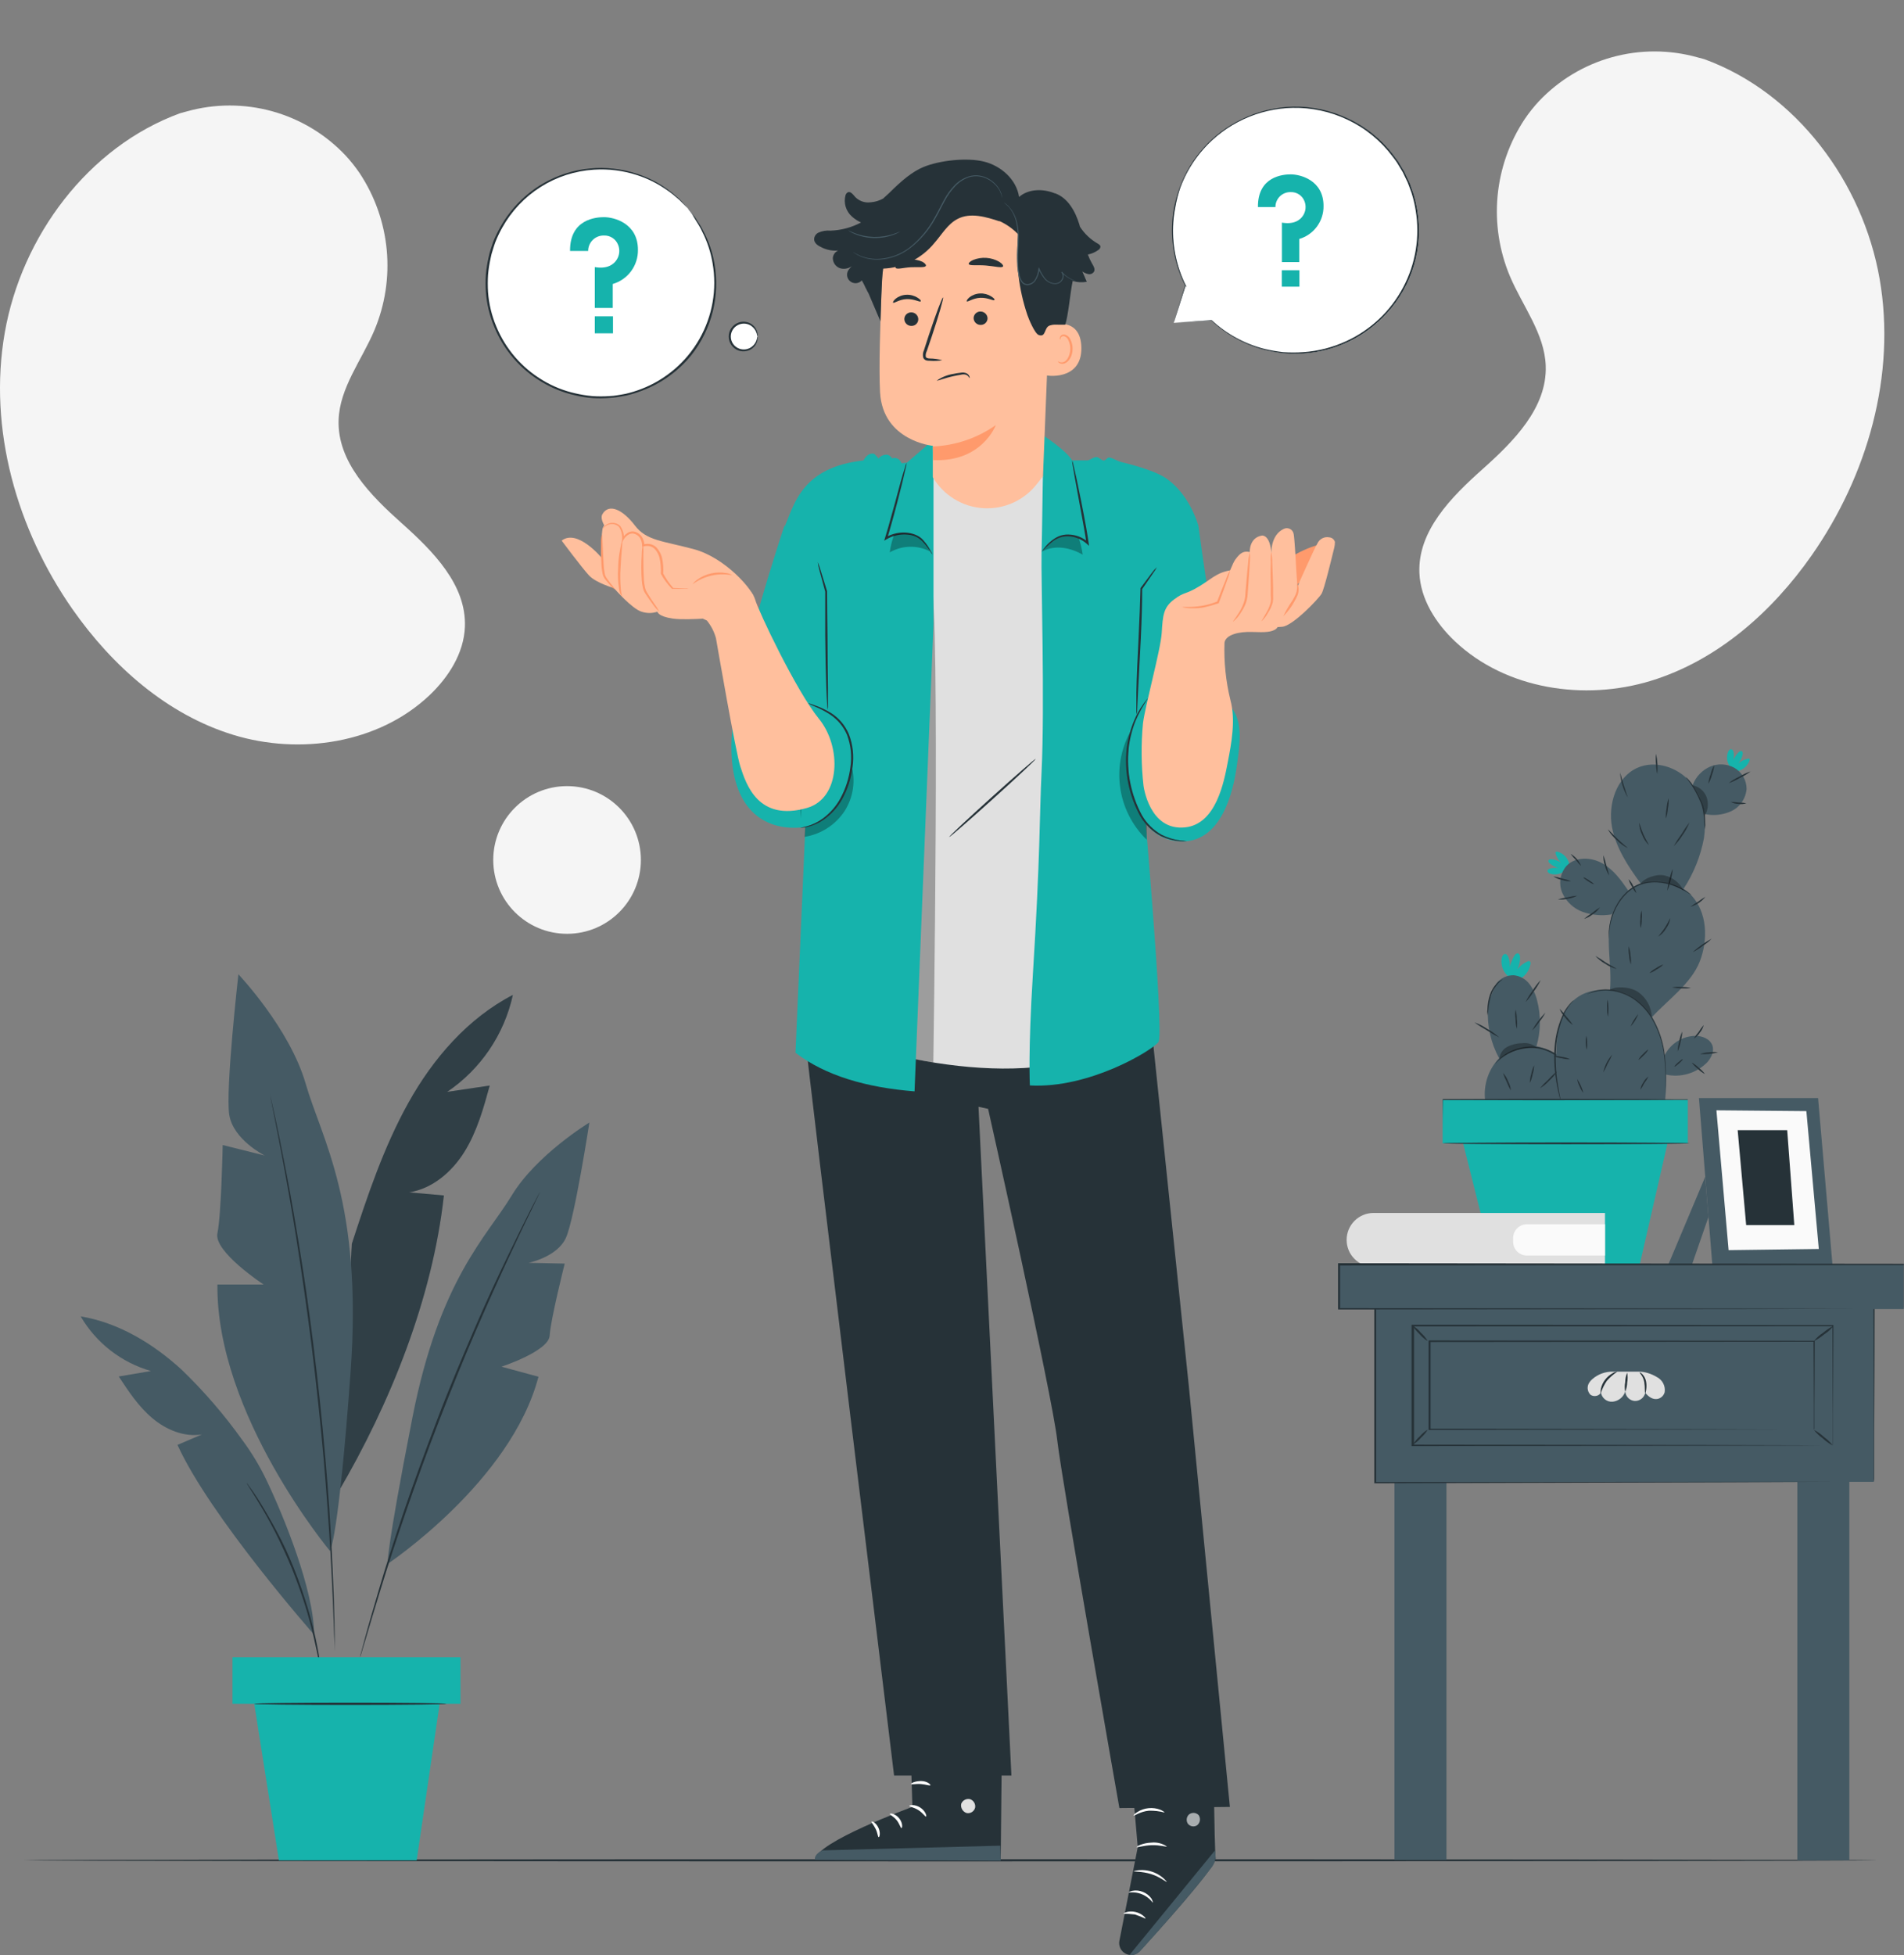 <svg width="1512" height="1552" viewBox="0 0 1512 1552" fill="none" xmlns="http://www.w3.org/2000/svg">
<rect x="0" y="0" width="1512" height="1552" fill="#808080" stroke="none"/>
<path d="M1353.33 46.94L1347.93 45.506C1325.74 39.298 1302.28 39.273 1280.08 45.436C1257.88 51.598 1237.79 63.713 1221.98 80.469C1217.89 84.88 1214.14 89.598 1210.77 94.582C1198.7 112.795 1191.32 133.71 1189.27 155.466C1187.23 177.222 1190.59 199.146 1199.06 219.289C1209.07 242.943 1226.62 264.795 1227.49 290.417C1228.66 323.779 1201.93 350.469 1177.21 372.521C1152.49 394.573 1125.87 421.33 1127.17 454.692C1127.97 475.577 1140.18 494.726 1155.49 509.172C1195.99 547.338 1258.35 556.58 1311.03 540.433C1363.71 524.285 1407.21 485.852 1438.74 440.78C1482.88 377.625 1505.96 297.79 1492.62 221.257C1479.27 144.725 1426.43 73.53 1353.33 46.94Z" fill="#F5F5F5"/>
<path d="M143.053 89.877L148.458 88.409C170.647 82.216 194.106 82.203 216.302 88.371C238.498 94.539 258.587 106.653 274.4 123.406C278.483 127.812 282.23 132.518 285.61 137.485C297.683 155.706 305.066 176.628 307.103 198.39C309.14 220.152 305.768 242.081 297.286 262.226C287.278 285.88 269.763 307.732 268.895 333.354C267.727 366.716 294.451 393.406 319.138 415.458C343.826 437.51 370.516 464.233 369.182 497.629C368.381 518.514 356.17 537.663 340.857 552.109C300.356 590.275 238.002 599.483 185.323 583.369C132.644 567.256 89.24 528.789 57.646 483.717C13.508 420.562 -9.578 340.727 3.767 264.194C17.111 187.662 69.924 116.567 143.053 89.877Z" fill="#F5F5F5"/>
<path d="M450.318 741.272C482.691 741.272 508.935 715.028 508.935 682.655C508.935 650.282 482.691 624.038 450.318 624.038C417.945 624.038 391.701 650.282 391.701 682.655C391.701 715.028 417.945 741.272 450.318 741.272Z" fill="#F5F5F5"/>
<path d="M1490.45 1476.77C1490.45 1477.24 1160.86 1477.64 754.414 1477.64C347.963 1477.64 18.312 1477.24 18.312 1476.77C18.312 1476.31 347.797 1475.91 754.414 1475.91C1161.03 1475.91 1490.45 1476.27 1490.45 1476.77Z" fill="#263238"/>
<path d="M407.281 789.781C371.483 808.33 343.893 840.258 324.309 875.421C304.726 910.585 291.848 949.118 279.404 987.318L268.395 1184.82C310.03 1113.96 343.459 1030.66 352.5 948.985L324.776 946.516C343.359 943.68 358.973 930.202 368.881 914.221C378.79 898.241 383.927 879.858 388.898 861.743L355.103 866.747C381.738 848.748 400.422 821.187 407.281 789.781Z" fill="#455A64"/>
<g opacity="0.3">
<path d="M407.281 789.781C371.483 808.33 343.893 840.258 324.309 875.421C304.726 910.585 291.848 949.118 279.404 987.318L268.395 1184.82C310.03 1113.96 343.459 1030.66 352.5 948.985L324.776 946.516C343.359 943.68 358.973 930.202 368.881 914.221C378.79 898.241 383.927 879.858 388.898 861.743L355.103 866.747C381.738 848.748 400.422 821.187 407.281 789.781Z" fill="black"/>
</g>
<path d="M262.056 1231.19C262.056 1231.19 171.644 1123 172.645 1019.68H209.344C209.344 1019.68 169.543 993.59 172.645 979.011C175.748 964.431 176.849 908.95 176.849 908.95L210.211 917.291C210.211 917.291 185.189 904.78 182.053 884.963C178.917 865.146 189.326 773.433 189.326 773.433C189.326 773.433 230.028 816.237 242.706 860.175C255.383 904.113 288.078 955.123 278.437 1088.67C268.795 1222.22 262.056 1231.19 262.056 1231.19Z" fill="#455A64"/>
<path d="M307.895 1241.4C307.895 1241.4 405.846 1176.15 427.598 1092.88L398.24 1084.9C398.24 1084.9 435.839 1072.59 436.506 1060.18C437.173 1047.77 448.45 1003.06 448.45 1003.06L419.758 1002.46C419.758 1002.46 442.645 997.86 449.484 982.447C456.323 967.034 468.033 891.101 468.033 891.101C468.033 891.101 425.964 916.59 406.313 949.085C386.663 981.579 349.064 1015.48 327.579 1124.97C306.094 1234.46 307.895 1241.4 307.895 1241.4Z" fill="#455A64"/>
<path d="M214.081 867.781C214.228 868.148 214.34 868.528 214.415 868.916L215.215 872.252C215.883 875.288 216.85 879.592 218.085 885.096C219.319 890.601 220.787 897.507 222.355 905.447C223.923 913.387 225.691 922.462 227.693 932.504C231.563 952.521 235.666 976.542 239.87 1003.23C244.074 1029.92 248.01 1059.38 251.613 1090.34C255.217 1121.3 257.919 1150.89 260.054 1177.85C262.189 1204.81 263.39 1229.06 264.324 1249.48C264.858 1259.69 265.092 1268.93 265.325 1277.03C265.559 1285.14 265.759 1292.15 265.792 1297.85C265.826 1303.56 265.792 1307.86 265.792 1311V1314.33C265.821 1314.72 265.821 1315.11 265.792 1315.5C265.758 1315.11 265.758 1314.72 265.792 1314.33C265.792 1313.47 265.792 1312.33 265.792 1311C265.792 1307.86 265.525 1303.46 265.325 1297.85C265.125 1292.25 264.925 1285.14 264.558 1277.03C264.191 1268.93 263.891 1259.72 263.324 1249.51C262.356 1229.13 260.721 1204.84 258.653 1177.92C256.584 1150.99 253.649 1121.47 250.112 1090.51C246.576 1059.55 242.472 1030.15 238.469 1003.47C234.465 976.775 230.395 952.788 226.692 932.704C224.924 922.695 223.122 913.588 221.621 905.614C220.12 897.641 218.752 890.768 217.617 885.197C216.483 879.625 215.682 875.355 215.049 872.285C214.815 870.884 214.581 869.75 214.448 868.949C214.287 868.573 214.164 868.182 214.081 867.781Z" fill="#263238"/>
<path d="M249.378 1297.59C249.378 1297.59 166.64 1203.7 140.951 1146.99L160.368 1138.68C146.289 1141.02 131.91 1134.98 121.001 1125.8C110.091 1116.63 102.085 1104.55 94.311 1092.68L119.867 1088.34C96.368 1081.61 76.374 1066.08 64.052 1044.97C94.078 1049.94 121.468 1066.49 144.121 1087.17C161.956 1104.34 178.161 1123.13 192.529 1143.29C199.713 1152.96 205.968 1163.29 211.212 1174.15C225.124 1202.94 249.578 1262.99 249.378 1297.59Z" fill="#455A64"/>
<path d="M428.9 945.882C428.818 946.224 428.683 946.55 428.499 946.849C428.199 947.55 427.765 948.451 427.232 949.585L422.227 959.994C417.79 969.002 411.485 982.113 403.912 998.394C396.338 1014.67 387.497 1034.16 378.056 1055.94C368.614 1077.73 358.773 1101.88 348.864 1127.41C338.956 1152.93 330.115 1177.45 322.375 1200C314.635 1222.55 308.062 1242.77 302.758 1260.05C297.453 1277.33 293.283 1291.11 290.48 1300.75C289.079 1305.49 287.978 1309.2 287.144 1311.86L286.243 1314.73C286.163 1315.07 286.04 1315.4 285.876 1315.7C285.897 1315.36 285.964 1315.02 286.077 1314.7C286.077 1313.93 286.51 1312.97 286.811 1311.76L289.78 1300.59C292.349 1290.88 296.452 1276.9 301.523 1259.69C306.594 1242.47 313.167 1222.09 320.773 1199.63C328.38 1177.18 337.454 1152.56 347.163 1126.97C356.871 1101.38 367.18 1077.26 376.521 1055.48C385.863 1033.69 395.004 1014.01 402.844 997.86C410.684 981.713 417.056 968.635 421.66 959.694L426.998 949.418L428.433 946.783C428.562 946.47 428.718 946.168 428.9 945.882Z" fill="#263238"/>
<path d="M256.551 1337.62C256.341 1337.06 256.206 1336.48 256.151 1335.88C255.917 1334.55 255.65 1332.92 255.317 1330.91C254.683 1326.58 253.615 1320.34 251.981 1312.63C250.346 1304.92 248.377 1295.95 245.675 1285.94C242.973 1275.93 239.436 1265.16 235.266 1253.98C231.096 1242.8 226.425 1232.43 221.921 1223.09C217.417 1213.75 212.98 1205.61 209.01 1198.83C205.04 1192.06 201.771 1186.69 199.369 1183.02L196.7 1178.75C196.344 1178.27 196.063 1177.74 195.865 1177.18C196.289 1177.59 196.659 1178.05 196.966 1178.55L199.936 1182.65C202.505 1186.19 205.974 1191.53 209.944 1198.23C213.914 1204.94 218.585 1213.11 223.289 1222.39C227.993 1231.66 232.497 1242.14 236.634 1253.35C240.771 1264.56 244.241 1275.5 246.976 1285.54C249.712 1295.58 251.614 1304.72 252.981 1312.46C254.349 1320.2 255.217 1326.48 255.65 1330.85L256.151 1335.88C256.342 1336.45 256.476 1337.03 256.551 1337.62Z" fill="#263238"/>
<path d="M365.678 1315.6H184.622V1352.53H365.678V1315.6Z" fill="#16B3AC"/>
<path d="M201.904 1352.53L221.487 1476.77H330.882L349.131 1352.53H201.904Z" fill="#16B3AC"/>
<path d="M354.602 1352.53C354.602 1353 320.339 1353.4 278.103 1353.4C235.867 1353.4 201.604 1353 201.604 1352.53C201.604 1352.07 235.833 1351.67 278.103 1351.67C320.373 1351.67 354.602 1352.07 354.602 1352.53Z" fill="#263238"/>
<path d="M1197.76 759.722C1198.78 762.227 1199.21 764.931 1199.03 767.628C1199.67 764.442 1200.9 761.401 1202.63 758.654C1203.3 757.62 1204.33 756.519 1205.5 756.819C1206.67 757.119 1207.07 758.621 1207.1 759.822C1207.23 763.184 1206.47 766.521 1204.9 769.497C1207.08 766.755 1209.88 764.581 1213.08 763.158C1213.35 763.012 1213.65 762.935 1213.96 762.935C1214.27 762.935 1214.57 763.012 1214.84 763.158C1215.48 763.525 1215.48 764.392 1215.38 765.126C1214.94 767.932 1213.78 770.578 1212.03 772.814C1210.28 775.051 1207.99 776.802 1205.37 777.904L1203.63 778.137C1199.91 777.122 1196.7 774.737 1194.65 771.459C1192.6 768.181 1191.87 764.252 1192.59 760.455C1192.86 759.021 1193.66 757.353 1195.13 757.319C1196.59 757.286 1197.3 758.487 1197.76 759.722Z" fill="#16B3AC"/>
<path d="M1236.6 837.188C1231.55 834.002 1225.98 831.742 1220.15 830.516C1223.6 818.662 1223.76 806.09 1220.62 794.151C1219.5 789.404 1217.41 784.94 1214.48 781.04C1212.99 779.112 1211.13 777.508 1209 776.327C1206.87 775.145 1204.52 774.41 1202.1 774.167C1199.48 774.114 1196.89 774.658 1194.51 775.756C1192.14 776.854 1190.04 778.478 1188.39 780.506L1182.32 794.552C1181.94 796.591 1181.69 798.653 1181.58 800.724C1180.85 814.392 1183.92 827.997 1190.46 840.024C1186.31 844.368 1183.16 849.566 1181.24 855.255C1179.31 860.943 1178.66 866.983 1179.31 872.953H1251.44C1252.19 866.222 1251.23 859.411 1248.63 853.156C1246.03 846.901 1241.89 841.407 1236.6 837.188Z" fill="#455A64"/>
<path d="M1187.22 844.595C1187.22 844.595 1187.39 844.294 1187.75 843.827C1188.32 843.097 1188.92 842.396 1189.56 841.726C1191.9 839.297 1194.6 837.239 1197.56 835.62C1201.95 833.187 1206.78 831.645 1211.77 831.083C1217.92 830.287 1224.16 831.162 1229.85 833.616C1235.54 836.07 1240.47 840.013 1244.1 845.028C1247.11 849.009 1249.31 853.543 1250.57 858.373C1251.43 861.637 1251.78 865.012 1251.61 868.382C1251.58 869.299 1251.49 870.213 1251.34 871.118C1251.31 871.436 1251.25 871.75 1251.14 872.052C1251.37 867.562 1250.92 863.062 1249.81 858.707C1248.51 853.975 1246.3 849.544 1243.3 845.662C1239.73 840.83 1234.93 837.031 1229.41 834.652C1223.89 832.273 1217.84 831.398 1211.87 832.117C1207 832.616 1202.26 834.055 1197.93 836.354C1193.95 838.525 1190.34 841.305 1187.22 844.595Z" fill="#263238"/>
<path d="M1181.18 805.995C1180.97 804.411 1180.97 802.807 1181.18 801.224C1181.28 797.348 1181.94 793.507 1183.12 789.814C1184.33 786.082 1186.45 782.71 1189.29 780.006C1190.4 778.816 1191.8 777.931 1193.36 777.437C1193.36 777.437 1191.82 778.471 1189.82 780.539C1187.25 783.297 1185.31 786.589 1184.15 790.181C1183.02 793.795 1182.28 797.519 1181.95 801.291C1181.85 802.88 1181.59 804.455 1181.18 805.995Z" fill="#263238"/>
<path d="M1222.88 863.878C1224.94 861.431 1227.17 859.135 1229.56 857.005C1231.71 854.611 1234.04 852.381 1236.53 850.333C1234.87 853.128 1232.78 855.64 1230.32 857.773C1228.17 860.179 1225.66 862.238 1222.88 863.878Z" fill="#263238"/>
<path d="M1214.84 859.708C1214.89 857.273 1215.28 854.858 1216.01 852.535C1216.44 850.143 1217.19 847.819 1218.25 845.629C1218.24 848.067 1217.85 850.488 1217.08 852.802C1216.69 855.203 1215.93 857.531 1214.84 859.708Z" fill="#263238"/>
<path d="M1193.53 851.667C1195.33 853.595 1196.72 855.864 1197.63 858.34C1198.85 860.626 1199.6 863.133 1199.83 865.713C1198.53 863.496 1197.41 861.175 1196.49 858.774C1195.3 856.495 1194.31 854.117 1193.53 851.667Z" fill="#263238"/>
<path d="M1216.61 818.005C1219.53 812.848 1223.1 808.083 1227.22 803.826C1225.92 806.47 1224.28 808.936 1222.35 811.166C1220.74 813.68 1218.81 815.978 1216.61 818.005Z" fill="#263238"/>
<path d="M1211.51 795.452C1213.05 792.265 1214.91 789.236 1217.05 786.411C1218.89 783.398 1221.04 780.581 1223.45 778.004C1221.94 781.204 1220.1 784.235 1217.95 787.045C1216.1 790.064 1213.94 792.881 1211.51 795.452Z" fill="#263238"/>
<path d="M1203.53 801.358C1204.21 803.847 1204.55 806.417 1204.54 808.997C1204.9 811.553 1204.9 814.148 1204.54 816.704C1203.83 814.219 1203.5 811.646 1203.53 809.064C1203.15 806.509 1203.15 803.912 1203.53 801.358Z" fill="#263238"/>
<path d="M1170.97 811.633C1174.6 812.931 1178.04 814.692 1181.21 816.871C1184.6 818.694 1187.73 820.936 1190.56 823.543C1187.1 821.828 1183.76 819.9 1180.55 817.772C1177.23 815.927 1174.03 813.876 1170.97 811.633Z" fill="#263238"/>
<g opacity="0.3">
<path d="M1196.86 831.05C1200.46 829.151 1204.47 828.155 1208.54 828.147C1210.62 827.826 1212.75 827.958 1214.77 828.533C1216.8 829.109 1218.68 830.115 1220.28 831.483C1209.61 830.852 1199.08 834.138 1190.66 840.725C1190.78 838.717 1191.42 836.775 1192.5 835.081C1193.59 833.388 1195.09 832 1196.86 831.05Z" fill="black"/>
</g>
<path d="M1231.22 689.428C1233.29 688.856 1235.46 688.765 1237.56 689.161C1235.13 688.364 1232.87 687.119 1230.89 685.491C1230.16 684.89 1229.39 683.99 1229.72 683.089C1230.06 682.188 1231.26 682.055 1232.23 682.121C1234.86 682.349 1237.39 683.257 1239.57 684.757C1237.62 682.797 1236.19 680.392 1235.39 677.751C1235.29 677.539 1235.23 677.305 1235.23 677.067C1235.23 676.829 1235.29 676.595 1235.39 676.383C1235.73 675.916 1236.43 675.983 1236.96 676.149C1239.12 676.745 1241.09 677.891 1242.68 679.476C1244.26 681.061 1245.41 683.03 1246 685.191V686.558C1244.86 689.381 1242.69 691.669 1239.93 692.964C1237.17 694.243 1234.03 694.457 1231.12 693.564C1230.06 693.198 1228.82 692.397 1228.92 691.262C1229.02 690.128 1230.22 689.695 1231.22 689.428Z" fill="#16B3AC"/>
<path d="M1376.68 597.248C1377.05 599.346 1376.95 601.5 1376.38 603.554C1377.39 601.205 1378.82 599.057 1380.59 597.215C1381.25 596.514 1382.22 595.847 1383.09 596.247C1383.96 596.648 1384.02 597.882 1383.86 598.816C1383.38 601.436 1382.23 603.886 1380.52 605.922C1382.62 604.148 1385.13 602.922 1387.83 602.353C1388.04 602.244 1388.28 602.187 1388.53 602.187C1388.77 602.187 1389.01 602.244 1389.23 602.353C1389.63 602.753 1389.49 603.42 1389.23 603.954C1388.44 606.055 1387.12 607.918 1385.4 609.361C1383.69 610.805 1381.62 611.781 1379.42 612.194H1378.05C1375.35 610.796 1373.27 608.442 1372.22 605.591C1371.16 602.741 1371.21 599.599 1372.35 596.781C1372.78 595.714 1373.68 594.579 1374.82 594.779C1375.95 594.98 1376.48 596.214 1376.68 597.248Z" fill="#16B3AC"/>
<path d="M1275.4 785.811C1276.5 785.811 1277.46 785.811 1278.5 786.078C1280.37 765.46 1274.13 744.542 1280.43 724.858L1279.6 725.926C1272.01 727.13 1264.24 726.442 1256.98 723.924C1253.37 722.634 1250.06 720.623 1247.25 718.014C1244.44 715.404 1242.19 712.251 1240.63 708.744C1239.13 705.225 1238.64 701.355 1239.23 697.573C1239.82 693.792 1241.46 690.253 1243.97 687.359C1251.11 679.886 1263.65 680.287 1272.63 685.424C1281.6 690.562 1287.31 698.769 1292.98 706.876C1295.97 704.517 1299.28 702.606 1302.82 701.205C1292.81 687.526 1283.27 673.147 1280.13 656.633C1276.8 638.551 1283.47 617.132 1300.15 609.559C1314.46 603.12 1332.38 608.958 1342.45 620.969C1343.25 621.903 1343.92 622.904 1344.62 623.905L1344.29 622.937C1346.75 616.565 1351.63 611.422 1357.87 608.625C1360.97 607.271 1364.35 606.65 1367.73 606.812C1371.12 606.974 1374.42 607.914 1377.38 609.559C1380.31 611.254 1382.73 613.687 1384.42 616.615C1386.1 619.542 1386.99 622.862 1386.99 626.24C1386.69 630.048 1385.38 633.706 1383.19 636.837C1381 639.968 1378.02 642.46 1374.55 644.055C1367.83 647.05 1360.32 647.753 1353.16 646.057C1354.1 652.417 1354.1 658.88 1353.16 665.24C1350.48 679.609 1344.98 693.306 1336.98 705.542C1339.1 706.941 1341.05 708.563 1342.82 710.379C1355.8 723.958 1356.63 745.743 1349.83 763.225C1343.02 780.706 1324.67 793.584 1311.89 807.363C1317.12 816.886 1320.45 827.332 1321.7 838.123C1323.95 833.456 1327.45 829.503 1331.8 826.706C1336.16 823.908 1341.21 822.374 1346.39 822.276C1351.96 822.276 1358.17 824.811 1359.9 830.116C1361.44 834.753 1358.87 839.824 1355.57 843.461C1351.36 847.67 1346.17 850.754 1340.46 852.427C1334.75 854.1 1328.71 854.31 1322.9 853.036V849.699C1323.33 857.487 1323.14 865.295 1322.34 873.053H1239.93C1239.93 873.053 1217.95 783.809 1275.4 785.811Z" fill="#455A64"/>
<path d="M1145.62 907.582H1340.32V873.086H1145.62V907.582Z" fill="#16B3AC"/>
<path d="M1325.77 900.743L1302.12 1003.83H1186.05L1160.16 900.743H1325.77Z" fill="#16B3AC"/>
<path d="M1145.72 907.616C1145.72 907.983 1189.66 908.316 1243.8 908.316C1297.95 908.316 1341.89 907.983 1341.89 907.616C1341.89 907.249 1297.98 906.915 1243.8 906.915C1189.62 906.915 1145.72 907.249 1145.72 907.616Z" fill="#263238"/>
<path d="M1260.25 789.214C1260.59 788.946 1260.98 788.732 1261.38 788.58C1262.46 788.003 1263.57 787.512 1264.72 787.112C1269.08 785.662 1273.69 785.128 1278.27 785.544C1285.08 786.156 1291.64 788.448 1297.35 792.216C1304.23 796.964 1309.86 803.32 1313.73 810.732C1317.62 818.086 1320.27 826.033 1321.57 834.252C1322.55 840.946 1322.98 847.707 1322.87 854.47C1322.87 860.208 1322.67 864.879 1322.54 868.082C1322.54 869.583 1322.54 870.817 1322.54 871.785C1322.57 872.207 1322.57 872.631 1322.54 873.053C1322.49 872.631 1322.49 872.206 1322.54 871.785C1322.54 870.817 1322.54 869.583 1322.54 868.082C1322.54 864.745 1322.54 860.108 1322.54 854.47C1322.52 847.769 1322.01 841.078 1321 834.453C1319.67 826.364 1317.03 818.545 1313.2 811.299C1309.41 804.031 1303.93 797.782 1297.21 793.084C1291.65 789.396 1285.27 787.107 1278.63 786.411C1274.15 785.946 1269.62 786.354 1265.29 787.612C1261.75 788.446 1260.25 789.347 1260.25 789.214Z" fill="#263238"/>
<path d="M1277.53 745.543C1277.5 745.21 1277.5 744.874 1277.53 744.542C1277.53 743.908 1277.53 742.974 1277.53 741.739C1277.55 738.267 1277.96 734.809 1278.77 731.431C1279.88 726.384 1281.81 721.551 1284.47 717.118C1286.02 714.489 1287.87 712.048 1289.98 709.845C1292.23 707.447 1294.83 705.391 1297.68 703.74C1300.56 702.111 1303.66 700.92 1306.89 700.204C1309.89 699.609 1312.95 699.385 1316 699.536C1321.17 699.85 1326.24 701.046 1331.01 703.073C1334.21 704.42 1337.26 706.086 1340.12 708.044C1341.12 708.711 1341.85 709.345 1342.35 709.712C1342.85 710.079 1343.12 710.346 1343.09 710.379C1343.05 710.412 1341.95 709.678 1339.75 708.411C1336.84 706.606 1333.77 705.065 1330.58 703.807C1325.88 701.882 1320.9 700.754 1315.83 700.471C1312.86 700.363 1309.88 700.598 1306.96 701.171C1303.87 701.858 1300.89 702.981 1298.12 704.507C1295.34 706.082 1292.82 708.074 1290.64 710.412C1288.57 712.556 1286.74 714.929 1285.2 717.485C1282.55 721.806 1280.58 726.51 1279.37 731.431C1278.53 734.709 1278.02 738.061 1277.83 741.439C1277.6 744.175 1277.63 745.509 1277.53 745.543Z" fill="#263238"/>
<path d="M1354.03 658.468C1353.61 656.268 1353.37 654.035 1353.33 651.795C1353.33 649.76 1352.96 647.325 1352.53 644.689C1352.1 641.812 1351.32 638.999 1350.19 636.315C1348.13 631.434 1345.62 626.754 1342.69 622.337C1340.42 619 1338.72 617.065 1338.85 616.932C1339.35 617.267 1339.8 617.671 1340.19 618.133C1341.31 619.323 1342.36 620.582 1343.32 621.903C1346.48 626.25 1349.13 630.953 1351.19 635.915C1352.36 638.663 1353.15 641.56 1353.53 644.522C1353.88 646.909 1354.07 649.317 1354.1 651.729C1354.27 653.973 1354.25 656.228 1354.03 658.468Z" fill="#263238"/>
<path d="M1343.42 843.494C1345.49 844.577 1347.38 845.972 1349.03 847.631C1350.89 849.04 1352.55 850.714 1353.93 852.602C1351.85 851.524 1349.95 850.129 1348.29 848.465C1346.43 847.06 1344.79 845.385 1343.42 843.494Z" fill="#263238"/>
<path d="M1350.33 836.621C1352.57 835.849 1354.93 835.433 1357.3 835.387C1359.64 835.01 1362.03 835.01 1364.37 835.387C1359.78 836.53 1355.05 836.991 1350.33 836.755V836.621Z" fill="#263238"/>
<path d="M1345.09 824.477C1346.22 822.561 1347.53 820.752 1348.99 819.073C1350.16 817.172 1351.48 815.365 1352.93 813.668C1352.42 815.895 1351.37 817.966 1349.89 819.707C1348.69 821.652 1347.04 823.286 1345.09 824.477Z" fill="#263238"/>
<path d="M1335.88 818.906C1335.81 821.607 1335.38 824.288 1334.61 826.879C1334.19 829.546 1333.39 832.14 1332.25 834.586C1332.34 831.884 1332.78 829.205 1333.55 826.613C1333.95 823.946 1334.74 821.35 1335.88 818.906Z" fill="#263238"/>
<path d="M1329.71 846.73C1329.51 846.496 1330.81 844.995 1332.61 843.394C1334.41 841.792 1335.95 840.625 1336.25 840.858C1336.55 841.092 1335.15 842.593 1333.35 844.194C1331.54 845.796 1329.91 846.93 1329.71 846.73Z" fill="#263238"/>
<path d="M1301.08 841.325C1301.98 839.634 1303.18 838.119 1304.62 836.855C1306.79 834.586 1308.72 832.951 1308.96 833.151C1308.06 834.843 1306.86 836.357 1305.42 837.622C1303.25 839.891 1301.32 841.525 1301.08 841.325Z" fill="#263238"/>
<path d="M1294.88 814.903C1296.33 811.223 1298.44 807.833 1301.08 804.894C1299.65 808.584 1297.55 811.978 1294.88 814.903Z" fill="#263238"/>
<path d="M1276.66 793.384C1277.47 797.935 1277.56 802.584 1276.93 807.162C1276.35 804.92 1276.14 802.6 1276.3 800.29C1276.05 797.983 1276.18 795.652 1276.66 793.384Z" fill="#263238"/>
<path d="M1238.43 800.69C1240.42 802.649 1242.23 804.769 1243.87 807.029C1245.8 809.096 1247.54 811.329 1249.07 813.701C1246.73 812.133 1244.68 810.155 1243.03 807.863C1241.09 805.763 1239.53 803.335 1238.43 800.69Z" fill="#263238"/>
<path d="M1233.56 838.223C1235.81 838.16 1238.06 838.418 1240.23 838.99C1242.54 839.243 1244.79 839.862 1246.9 840.825C1244.65 840.925 1242.4 840.666 1240.23 840.057C1237.92 839.81 1235.67 839.191 1233.56 838.223Z" fill="#263238"/>
<path d="M1273.19 851.334C1274.26 846.075 1276.7 841.193 1280.27 837.188C1279.28 839.638 1278.1 842.003 1276.73 844.261C1275.73 846.702 1274.55 849.066 1273.19 851.334Z" fill="#263238"/>
<path d="M1259.98 833.318C1259.18 829.655 1259.09 825.873 1259.72 822.176C1260.29 823.973 1260.52 825.864 1260.38 827.747C1260.62 829.612 1260.48 831.506 1259.98 833.318Z" fill="#263238"/>
<path d="M1302.65 865.079C1302.93 862.983 1303.72 860.988 1304.95 859.274C1305.91 857.378 1307.33 855.759 1309.09 854.57C1308.15 856.429 1307.03 858.194 1305.76 859.841C1304.88 861.676 1303.84 863.429 1302.65 865.079Z" fill="#263238"/>
<path d="M1257.38 867.681C1256.1 866.083 1255.09 864.278 1254.41 862.343C1253.42 860.542 1252.76 858.575 1252.48 856.538C1254.75 859.935 1256.41 863.707 1257.38 867.681Z" fill="#263238"/>
<path d="M1327.74 783.809C1330.23 783.352 1332.77 783.251 1335.28 783.509C1337.81 783.408 1340.34 783.677 1342.79 784.309C1337.77 784.878 1332.71 784.709 1327.74 783.809Z" fill="#263238"/>
<path d="M1344.16 755.852C1348.75 751.695 1353.82 748.1 1359.27 745.142C1357.09 747.354 1354.66 749.302 1352.03 750.947C1349.62 752.898 1346.97 754.545 1344.16 755.852Z" fill="#263238"/>
<path d="M1342.45 719.787C1344.31 718.325 1346.29 717.019 1348.36 715.884C1350.22 714.422 1352.2 713.106 1354.26 711.947C1351.23 715.721 1347.11 718.461 1342.45 719.787Z" fill="#263238"/>
<path d="M1324.07 707.076C1324.25 704.097 1324.79 701.151 1325.67 698.302C1326.21 695.361 1327.1 692.494 1328.31 689.761C1328.15 692.74 1327.63 695.687 1326.74 698.535C1326.19 701.479 1325.3 704.346 1324.07 707.076Z" fill="#263238"/>
<path d="M1293.34 697.935C1294.82 699.477 1296.03 701.26 1296.91 703.206C1298.1 704.995 1298.98 706.968 1299.52 709.045C1298.03 707.496 1296.82 705.701 1295.95 703.74C1294.76 701.965 1293.88 700.003 1293.34 697.935Z" fill="#263238"/>
<path d="M1266.92 758.821C1269.79 760.431 1272.58 762.19 1275.26 764.092C1279.87 766.928 1283.84 768.863 1283.7 769.163C1280.48 768.328 1277.43 766.927 1274.7 765.026C1271.77 763.409 1269.15 761.311 1266.92 758.821Z" fill="#263238"/>
<path d="M1309.79 772.499C1311.32 770.912 1313.1 769.593 1315.06 768.596C1316.84 767.299 1318.81 766.296 1320.9 765.627C1319.38 767.213 1317.59 768.533 1315.63 769.53C1313.86 770.834 1311.89 771.837 1309.79 772.499Z" fill="#263238"/>
<path d="M1316.97 743.374C1316.77 743.141 1319.53 740.405 1322.1 736.435C1324.67 732.465 1326.11 728.828 1326.41 728.962C1325.99 731.89 1324.84 734.667 1323.07 737.035C1321.6 739.626 1319.5 741.805 1316.97 743.374Z" fill="#263238"/>
<path d="M1302.89 736.802C1302.45 734.481 1302.37 732.107 1302.65 729.763C1302.59 727.397 1302.88 725.036 1303.52 722.756C1303.95 725.078 1304.03 727.451 1303.75 729.796C1303.83 732.162 1303.54 734.526 1302.89 736.802Z" fill="#263238"/>
<path d="M1295.08 765.593C1294.28 763.293 1293.82 760.887 1293.71 758.454C1293.25 756.058 1293.15 753.607 1293.41 751.181C1294.23 753.477 1294.71 755.884 1294.81 758.32C1295.25 760.719 1295.34 763.169 1295.08 765.593Z" fill="#263238"/>
<path d="M1273.33 678.885C1274.24 681.518 1275 684.203 1275.6 686.926C1276.55 689.56 1277.32 692.257 1277.9 694.999C1276.31 692.64 1275.18 690.003 1274.56 687.226C1273.6 684.555 1273.18 681.72 1273.33 678.885Z" fill="#263238"/>
<path d="M1257.98 729.429C1259.96 727.732 1262.05 726.182 1264.25 724.791C1266.27 723.134 1268.38 721.607 1270.59 720.221C1269.1 722.421 1267.17 724.284 1264.92 725.692C1262.88 727.393 1260.52 728.664 1257.98 729.429Z" fill="#263238"/>
<path d="M1237.13 713.915C1239.64 713.188 1242.21 712.664 1244.8 712.347C1247.33 711.679 1249.91 711.221 1252.51 710.98C1250.19 712.271 1247.64 713.098 1245 713.415C1242.43 714.077 1239.76 714.246 1237.13 713.915Z" fill="#263238"/>
<path d="M1257.41 696.567C1257.58 696.3 1259.55 697.268 1261.82 698.736C1264.09 700.204 1265.75 701.538 1265.59 701.805C1265.42 702.072 1263.49 701.104 1261.22 699.637C1258.95 698.169 1257.25 696.834 1257.41 696.567Z" fill="#263238"/>
<path d="M1247.31 677.851C1251.08 680.046 1254.02 683.423 1255.68 687.459C1254.12 686.008 1252.7 684.411 1251.44 682.689C1249.92 681.202 1248.54 679.583 1247.31 677.851Z" fill="#263238"/>
<path d="M1233.56 695.7C1235.98 696.06 1238.36 696.652 1240.67 697.468C1243.06 697.917 1245.4 698.587 1247.67 699.47C1245.2 699.652 1242.71 699.323 1240.37 698.502C1237.93 698.036 1235.62 697.083 1233.56 695.7Z" fill="#263238"/>
<path d="M1329.08 671.679C1330.96 668.406 1333.03 665.242 1335.28 662.204C1337.21 658.946 1339.32 655.804 1341.62 652.796C1340.28 656.36 1338.46 659.727 1336.22 662.805C1334.23 666.058 1331.83 669.041 1329.08 671.679Z" fill="#263238"/>
<path d="M1322.94 649.827C1322.75 647.092 1322.92 644.344 1323.44 641.653C1323.63 638.924 1324.18 636.232 1325.07 633.646C1325.26 636.382 1325.08 639.131 1324.54 641.82C1324.35 644.547 1323.82 647.238 1322.94 649.827Z" fill="#263238"/>
<path d="M1301.69 653.23C1302.02 653.23 1302.92 657.367 1305.02 662.171C1307.12 666.975 1309.53 670.545 1309.26 670.711C1306.92 668.437 1305.12 665.667 1303.99 662.604C1302.55 659.684 1301.76 656.485 1301.69 653.23Z" fill="#263238"/>
<path d="M1276.93 658.501C1277.16 658.301 1280.27 661.837 1284.57 666.007C1288.87 670.178 1292.68 672.913 1292.51 673.18C1289.26 671.561 1286.32 669.394 1283.8 666.775C1281.04 664.442 1278.72 661.641 1276.93 658.501Z" fill="#263238"/>
<path d="M1286.41 613.195C1286.71 613.195 1287.67 617.766 1289.41 623.204C1291.14 628.642 1292.74 633.213 1292.74 633.213C1289.15 627.11 1287.03 620.258 1286.54 613.195H1286.41Z" fill="#263238"/>
<path d="M1315.13 598.316C1316.18 603.642 1316.51 609.082 1316.13 614.496C1315.43 611.864 1315.08 609.148 1315.1 606.423C1314.76 603.731 1314.77 601.005 1315.13 598.316Z" fill="#263238"/>
<path d="M1374.45 636.616C1376.51 636.561 1378.58 636.706 1380.62 637.049C1382.69 637.057 1384.76 637.246 1386.79 637.616C1384.79 638.328 1382.64 638.511 1380.55 638.15C1378.42 638.154 1376.32 637.627 1374.45 636.616Z" fill="#263238"/>
<path d="M1372.71 621.669C1375.33 619.638 1378.18 617.915 1381.19 616.531C1384.03 614.819 1387.05 613.421 1390.2 612.361C1387.55 614.377 1384.7 616.1 1381.69 617.499C1378.86 619.214 1375.85 620.612 1372.71 621.669Z" fill="#263238"/>
<path d="M1356.67 622.203C1356.89 619.583 1357.5 617.009 1358.47 614.563C1359.08 612.016 1360.04 609.568 1361.34 607.29C1361.09 609.897 1360.48 612.457 1359.54 614.897C1358.9 617.445 1357.93 619.901 1356.67 622.203Z" fill="#263238"/>
<g opacity="0.3">
<path d="M1311.76 807.429C1311.59 803.474 1310.51 799.611 1308.61 796.14C1306.71 792.669 1304.03 789.682 1300.78 787.412C1294.31 783.075 1282.64 782.641 1278.03 785.911C1285.25 786.074 1292.25 788.476 1298.05 792.783C1303.49 796.841 1308.16 801.848 1311.83 807.563" fill="black"/>
</g>
<g opacity="0.3">
<path d="M1336.98 707.076C1335.5 703.969 1333.31 701.249 1330.6 699.13C1327.88 697.011 1324.71 695.551 1321.34 694.866C1314.66 693.665 1305.26 697.368 1302.75 701.538C1308.53 699.201 1314.89 698.7 1320.97 700.104C1326.69 701.422 1332.12 703.786 1336.98 707.076Z" fill="black"/>
</g>
<g opacity="0.3">
<path d="M1353.93 647.291C1355.23 645.008 1356.01 642.462 1356.19 639.84C1356.38 637.218 1355.97 634.588 1355 632.145C1354.04 629.917 1352.55 627.958 1350.66 626.44C1348.77 624.921 1346.54 623.89 1344.16 623.437C1349.64 630.388 1352.98 638.778 1353.8 647.591" fill="black"/>
</g>
<path d="M1250.04 793.818C1250.04 793.818 1249.17 794.618 1247.84 796.22C1245.93 798.474 1244.26 800.923 1242.87 803.526C1238.77 812.403 1236.33 821.959 1235.7 831.717C1235.07 841.483 1235.57 851.288 1237.16 860.942C1237.73 864.645 1238.3 867.615 1238.66 869.717C1238.95 870.807 1239.12 871.926 1239.16 873.053C1238.76 872.036 1238.45 870.987 1238.23 869.917C1237.7 867.882 1237 864.912 1236.33 861.176C1234.46 851.475 1233.85 841.575 1234.49 831.717C1235.14 821.813 1237.72 812.132 1242.1 803.226C1243.6 800.618 1245.4 798.199 1247.47 796.02C1248.2 795.145 1249.07 794.401 1250.04 793.818Z" fill="#263238"/>
<path d="M1340.32 873.053H1339.72H1337.98H1331.31L1306.76 873.219L1225.69 873.386L1145.62 873.219L1146.02 872.819C1146.02 883.428 1146.02 892.069 1146.02 898.108C1146.02 901.043 1146.02 903.345 1146.02 904.98C1146.02 905.714 1146.02 906.315 1146.02 906.782C1146.02 907.249 1146.02 907.382 1146.02 907.382C1146 907.182 1146 906.982 1146.02 906.782C1146.02 906.315 1146.02 905.714 1146.02 904.98C1146.02 903.345 1146.02 901.043 1146.02 898.108C1146.02 892.069 1146.02 883.462 1145.75 872.819V872.452H1146.15L1226.22 872.285L1307.29 872.452L1331.84 872.619H1338.52H1340.25L1340.32 873.053Z" fill="#263238"/>
<path d="M1274.56 962.863V1005.63H1090.74C1087.93 1005.63 1085.15 1005.08 1082.56 1004.01C1079.97 1002.93 1077.61 1001.35 1075.63 999.368C1073.64 997.382 1072.07 995.024 1071 992.43C1069.93 989.835 1069.38 987.055 1069.39 984.248C1069.38 981.442 1069.93 978.662 1071 976.067C1072.07 973.473 1073.64 971.115 1075.63 969.129C1077.61 967.143 1079.97 965.567 1082.56 964.492C1085.15 963.417 1087.93 962.863 1090.74 962.863" fill="#E0E0E0"/>
<path d="M1212.54 971.838H1274.56V996.659H1212.54C1209.64 996.659 1206.86 995.506 1204.8 993.454C1202.75 991.402 1201.6 988.618 1201.6 985.716V982.747C1201.61 979.851 1202.76 977.076 1204.82 975.031C1206.87 972.986 1209.65 971.838 1212.54 971.838Z" fill="#FAFAFA"/>
<path d="M1354.13 934.205L1324.94 1003.57H1343.72L1356.7 966.133L1354.13 934.205Z" fill="#455A64"/>
<path d="M1443.77 871.685L1455.22 1004.2L1359.77 1003.83L1349.16 871.685H1443.77Z" fill="#455A64"/>
<path d="M1434.47 882.027L1444.34 991.455L1372.71 992.389L1363.04 881.393L1434.47 882.027Z" fill="#FAFAFA"/>
<path d="M1419.25 897.173L1424.89 972.472H1386.66L1379.92 897.173H1419.25Z" fill="#263238"/>
<path d="M1148.65 1172.64H1107.35V1476.47H1148.65V1172.64Z" fill="#455A64"/>
<path d="M1468.6 1170.14H1427.29V1476.77H1468.6V1170.14Z" fill="#455A64"/>
<path d="M1487.98 1176.28L1091.94 1177.01V1030.39H1487.98V1176.28Z" fill="#455A64"/>
<path d="M1487.98 1176.28C1487.98 1176.28 1487.98 1175.38 1487.98 1173.68C1487.98 1171.98 1487.98 1169.47 1487.98 1166.17C1487.98 1159.5 1487.98 1149.86 1487.98 1137.28C1487.98 1112.19 1487.81 1075.79 1487.68 1030.52L1488.18 1031.02L1092.14 1031.26L1092.87 1030.52V1030.86C1092.87 1081.9 1092.87 1131.31 1092.87 1177.15L1092.17 1176.45L1375.75 1176.25H1458.32H1480.44H1486.28H1480.61H1458.65L1376.25 1176.61L1092.1 1177.48H1091.37V1029.35H1092.1L1488.15 1029.62H1488.68V1030.12C1488.68 1075.63 1488.45 1112.16 1488.38 1137.35C1488.38 1149.82 1488.38 1159.5 1488.38 1166.11C1488.38 1169.44 1488.38 1171.81 1488.38 1173.51C1488.38 1175.21 1487.98 1176.28 1487.98 1176.28Z" fill="#263238"/>
<path d="M1455.45 1147.46C1455.45 1147.46 1455.45 1146.86 1455.45 1145.75C1455.45 1144.65 1455.45 1142.99 1455.45 1140.88C1455.45 1136.58 1455.45 1130.27 1455.45 1122.13C1455.45 1105.79 1455.28 1082.1 1455.18 1052.27L1455.72 1052.74L1122.1 1052.97L1122.9 1052.27V1147.46L1122.1 1146.79L1360.67 1147.09L1430.4 1147.29H1449.11H1453.75H1455.45H1449.08L1430.4 1147.46L1360.84 1147.62L1121.73 1147.96H1120.96V1147.46C1120.96 1117.43 1120.96 1085.34 1120.96 1052.27V1051.61H1121.8L1455.42 1051.84H1455.92V1052.27C1455.92 1082.3 1455.72 1105.99 1455.65 1122.33C1455.65 1130.44 1455.65 1136.71 1455.65 1140.98C1455.65 1143.09 1455.65 1144.65 1455.65 1145.79C1455.65 1146.92 1455.45 1147.46 1455.45 1147.46Z" fill="#263238"/>
<path d="M1133.81 1134.81C1132.41 1137.21 1130.63 1139.36 1128.54 1141.18C1126.74 1143.31 1124.61 1145.14 1122.23 1146.59C1123.6 1144.19 1125.37 1142.05 1127.47 1140.25C1129.27 1138.1 1131.41 1136.26 1133.81 1134.81Z" fill="#263238"/>
<path d="M1133.81 1064.62C1131.27 1063.08 1129.02 1061.13 1127.14 1058.85C1124.97 1056.92 1123.12 1054.67 1121.66 1052.17C1124.19 1053.72 1126.44 1055.67 1128.34 1057.95C1130.5 1059.87 1132.35 1062.12 1133.81 1064.62Z" fill="#263238"/>
<path d="M1456.02 1052.44C1454.04 1055.09 1451.59 1057.36 1448.78 1059.11C1446.21 1061.27 1443.41 1063.14 1440.44 1064.68C1442.44 1062.04 1444.91 1059.78 1447.71 1058.01C1450.26 1055.85 1453.05 1053.98 1456.02 1052.44Z" fill="#263238"/>
<path d="M1455.45 1147.46C1452.51 1145.93 1449.81 1144 1447.41 1141.72C1444.77 1139.86 1442.43 1137.61 1440.47 1135.05C1443.41 1136.57 1446.12 1138.5 1448.51 1140.78C1451.15 1142.64 1453.49 1144.89 1455.45 1147.46Z" fill="#263238"/>
<path d="M1440.41 1134.84C1440.41 1134.84 1440.41 1134.41 1440.41 1133.58V1130.04C1440.41 1126.7 1440.41 1122.23 1440.41 1116.26C1440.41 1104.22 1440.24 1086.74 1440.14 1064.62L1440.61 1065.05L1135.28 1065.32L1136.04 1064.62V1134.84L1135.28 1134.14L1353.16 1134.48L1417.29 1134.64H1434.57H1439.07H1440.61H1434.77H1417.65L1353.7 1134.81L1135.28 1135.15H1134.47V1064.05H1135.28L1440.61 1064.32H1441.11V1064.72C1441.11 1086.94 1440.91 1104.52 1440.84 1116.6C1440.84 1122.53 1440.84 1127.14 1440.84 1130.27C1440.84 1131.78 1440.84 1132.94 1440.84 1133.78C1440.84 1134.61 1440.41 1134.84 1440.41 1134.84Z" fill="#263238"/>
<path d="M1315.9 1093.24C1313.58 1091.8 1311.08 1090.68 1308.46 1089.91C1306.08 1089.18 1303.6 1088.82 1301.12 1088.84H1280.73C1274.77 1088.74 1268.98 1090.86 1264.49 1094.78C1263.55 1095.58 1262.73 1096.51 1262.05 1097.55C1261.1 1098.98 1260.66 1100.69 1260.8 1102.41C1260.95 1104.12 1261.67 1105.74 1262.85 1106.99C1265.45 1109.32 1270.83 1108.19 1271.26 1104.82C1271.36 1105.95 1271.68 1107.06 1272.21 1108.07C1272.74 1109.08 1273.46 1109.97 1274.33 1110.7C1275.21 1111.44 1276.22 1111.99 1277.3 1112.33C1278.39 1112.67 1279.53 1112.79 1280.67 1112.69C1282.96 1112.46 1285.13 1111.55 1286.9 1110.09C1288.68 1108.63 1290 1106.68 1290.68 1104.49C1290.77 1106.43 1291.58 1108.28 1292.93 1109.67C1294.29 1111.07 1296.11 1111.93 1298.05 1112.09C1300 1112.2 1301.93 1111.61 1303.48 1110.42C1305.03 1109.23 1306.11 1107.53 1306.52 1105.62C1309.03 1108.72 1312.76 1111.62 1317.07 1110.29C1318.25 1109.91 1319.31 1109.23 1320.16 1108.33C1321.02 1107.43 1321.63 1106.32 1321.94 1105.12C1322.3 1102.76 1321.91 1100.34 1320.83 1098.21C1319.75 1096.08 1318.02 1094.34 1315.9 1093.24Z" fill="#E0E0E0"/>
<path d="M1284.37 1088.87C1281.26 1090.9 1278.44 1093.35 1276 1096.14C1273.95 1099.16 1272.36 1102.45 1271.26 1105.92C1271.09 1105.92 1270.96 1104.62 1271.26 1102.58C1271.82 1099.93 1272.96 1097.44 1274.6 1095.28C1276.28 1093.09 1278.41 1091.29 1280.83 1089.97C1281.89 1089.29 1283.11 1088.91 1284.37 1088.87Z" fill="#263238"/>
<path d="M1292.18 1089.67C1292.65 1092.21 1292.65 1094.81 1292.18 1097.35C1292.11 1099.93 1291.58 1102.49 1290.61 1104.89C1290.13 1102.35 1290.13 1099.75 1290.61 1097.21C1290.65 1094.62 1291.18 1092.06 1292.18 1089.67Z" fill="#263238"/>
<path d="M1302.02 1089.47C1302.02 1089.31 1303.15 1089.71 1304.35 1090.97C1305.87 1092.64 1306.87 1094.72 1307.22 1096.95C1307.56 1099.08 1307.56 1101.25 1307.22 1103.38C1306.96 1104.99 1306.69 1105.95 1306.49 1105.95C1306.29 1105.95 1306.22 1104.92 1306.19 1103.32C1306.2 1101.26 1306.06 1099.21 1305.76 1097.18C1305.39 1095.17 1304.62 1093.27 1303.49 1091.57C1302.65 1090.27 1301.89 1089.64 1302.02 1089.47Z" fill="#263238"/>
<path d="M1511.73 1003.87H1063.51V1039.16H1511.73V1003.87Z" fill="#455A64"/>
<path d="M1511.73 1039.13C1511.73 1039.13 1511.73 1038.33 1511.73 1036.83C1511.73 1035.33 1511.73 1033.02 1511.73 1030.15C1511.73 1024.18 1511.73 1015.41 1511.73 1003.97L1512 1004.23L1063.41 1004.6L1064.15 1003.87V1039.13L1063.41 1038.4L1381.35 1038.7L1476.7 1038.93H1502.56H1509.23H1511.57H1509.33H1502.66H1476.97L1381.79 1039.16L1063.31 1039.46H1062.58V1002.76H1063.41L1511.6 1003.23H1511.87V1004C1511.87 1015.51 1511.87 1024.35 1511.87 1030.35C1511.87 1033.26 1511.87 1035.49 1511.87 1037.03C1511.87 1038.56 1511.73 1039.13 1511.73 1039.13Z" fill="#263238"/>
<path d="M501.046 312.295C549.461 299.204 578.097 249.344 565.007 200.928C551.916 152.513 502.055 123.877 453.64 136.967C405.225 150.058 376.588 199.919 389.679 248.334C402.77 296.749 452.63 325.386 501.046 312.295Z" fill="white"/>
<path d="M546.068 165.242L545 164.242L541.931 161.172L539.729 158.904C538.861 158.103 537.861 157.336 536.793 156.435C534.421 154.299 531.889 152.347 529.22 150.597C522.062 145.577 514.189 141.663 505.866 138.987C494.867 135.393 483.284 133.932 471.737 134.683C456.701 135.617 442.143 140.321 429.404 148.361C416.664 156.401 406.154 167.519 398.841 180.689C396.746 184.419 394.907 188.287 393.336 192.266C392.569 194.301 391.968 196.369 391.301 198.471C390.573 200.547 390.015 202.678 389.633 204.843C388.65 209.241 387.959 213.699 387.564 218.188C387.281 222.732 387.281 227.289 387.564 231.833C388.238 241.176 390.424 250.348 394.037 258.99C401.394 276.971 414.42 292.059 431.135 301.96C439.171 306.788 447.937 310.28 457.091 312.303C461.485 313.319 465.944 314.033 470.436 314.438C474.879 314.735 479.337 314.735 483.781 314.438C486.018 314.363 488.248 314.129 490.453 313.737C492.622 313.337 494.79 313.07 496.892 312.603C501.066 311.629 505.168 310.37 509.169 308.833C528.73 301.352 545.083 287.304 555.429 269.095C565.776 250.886 569.471 229.647 565.885 209.014C564.468 200.389 561.745 192.03 557.811 184.225C556.469 181.33 554.908 178.542 553.14 175.885C552.406 174.717 551.773 173.616 551.105 172.549L549.637 169.947L547.035 166.61C546.732 166.228 546.454 165.827 546.201 165.409C546.563 165.74 546.887 166.109 547.169 166.51L549.904 169.846L551.906 172.315C552.607 173.283 553.24 174.384 554.008 175.651C555.841 178.286 557.459 181.064 558.845 183.959C562.928 191.781 565.775 200.187 567.286 208.88C569.593 221.638 569.163 234.741 566.022 247.32C562.882 259.899 557.103 271.667 549.07 281.843C538.781 294.549 525.298 304.29 510.003 310.067C505.936 311.637 501.767 312.93 497.526 313.937C495.357 314.404 493.155 314.705 490.853 315.105C488.648 315.5 486.419 315.745 484.181 315.839C474.99 316.688 465.722 316 456.757 313.804C447.439 311.737 438.516 308.177 430.335 303.261C413.268 293.211 399.976 277.832 392.502 259.49C388.793 250.682 386.54 241.33 385.829 231.8C385.53 227.167 385.53 222.52 385.829 217.888C386.243 213.399 386.945 208.942 387.931 204.543C388.345 202.337 388.913 200.163 389.633 198.037C390.367 195.936 390.967 193.8 391.735 191.732C393.389 187.686 395.306 183.752 397.473 179.955C405.506 165.684 417.209 153.82 431.369 145.592C442.601 139.088 455.092 135.053 468.008 133.759C480.923 132.465 493.966 133.94 506.267 138.086C514.606 140.829 522.48 144.822 529.62 149.929C532.261 151.751 534.77 153.758 537.127 155.934C538.194 156.869 539.195 157.669 540.029 158.503L542.198 160.839L545.133 164.175C545.476 164.502 545.789 164.859 546.068 165.242Z" fill="#263238"/>
<path d="M452.687 199.238H467.066C467.057 197.604 467.376 195.984 468.004 194.475C468.632 192.965 469.557 191.598 470.724 190.453C471.891 189.308 473.276 188.409 474.796 187.809C476.317 187.209 477.943 186.921 479.577 186.961C481.995 186.862 484.383 187.523 486.406 188.852C488.428 190.18 489.984 192.109 490.853 194.367C491.62 196.256 491.926 198.3 491.746 200.331C491.566 202.361 490.906 204.32 489.819 206.044C487.384 210.048 482.046 213.717 472.337 212.016V244.444H486.583V225.428C492.434 223.73 497.563 220.154 501.181 215.253C504.798 210.351 506.703 204.395 506.6 198.304C506.6 177.253 487.717 172.382 479.644 172.382C473.438 172.382 452.42 173.883 452.687 199.238Z" fill="#16B3AC"/>
<path d="M486.783 251.116H472.337V264.595H486.783V251.116Z" fill="#16B3AC"/>
<path d="M601.549 267.164C601.549 269.348 600.901 271.483 599.688 273.299C598.474 275.115 596.749 276.53 594.732 277.366C592.714 278.202 590.493 278.42 588.351 277.994C586.209 277.568 584.242 276.517 582.697 274.972C581.153 273.428 580.101 271.46 579.675 269.318C579.249 267.176 579.468 264.956 580.303 262.938C581.139 260.92 582.555 259.195 584.371 257.982C586.187 256.768 588.322 256.121 590.506 256.121C593.434 256.121 596.243 257.284 598.314 259.355C600.385 261.426 601.549 264.235 601.549 267.164Z" fill="white"/>
<path d="M601.549 267.164C601.279 266.298 601.056 265.418 600.881 264.528C600.169 262.249 598.742 260.26 596.811 258.856C595.415 257.851 593.792 257.206 592.087 256.979C590.382 256.752 588.647 256.95 587.036 257.555C585.072 258.28 583.377 259.59 582.18 261.308C580.983 263.026 580.341 265.07 580.341 267.164C580.341 269.257 580.983 271.301 582.18 273.019C583.377 274.737 585.072 276.047 587.036 276.772C588.65 277.369 590.386 277.56 592.091 277.327C593.796 277.095 595.417 276.446 596.811 275.437C598.742 274.033 600.169 272.045 600.881 269.766C601.382 268.131 601.382 267.13 601.549 267.164C601.716 267.197 601.849 268.131 601.549 269.933C601.055 272.492 599.657 274.789 597.612 276.405C596.073 277.625 594.251 278.436 592.314 278.763C590.377 279.09 588.39 278.921 586.536 278.273C584.235 277.464 582.243 275.961 580.833 273.971C579.424 271.981 578.667 269.602 578.667 267.164C578.667 264.725 579.424 262.346 580.833 260.356C582.243 258.367 584.235 256.863 586.536 256.054C588.386 255.392 590.374 255.213 592.312 255.534C594.25 255.855 596.075 256.666 597.612 257.889C599.657 259.505 601.055 261.802 601.549 264.361C601.816 265.276 601.816 266.248 601.549 267.164Z" fill="#263238"/>
<path d="M932.034 256.288L962.36 254.519C980.23 271.163 1003.68 280.52 1028.1 280.751C1052.52 280.983 1076.14 272.073 1094.32 255.771C1112.51 239.47 1123.93 216.958 1126.36 192.659C1128.79 168.359 1122.04 144.031 1107.44 124.456C1092.84 104.881 1071.44 91.475 1047.46 86.873C1023.48 82.271 998.641 86.806 977.833 99.586C957.024 112.367 941.748 132.468 935.008 155.94C928.268 179.411 930.551 204.555 941.408 226.429L932.034 256.288Z" fill="white"/>
<path d="M932.034 256.288C932.034 256.288 932.2 255.654 932.567 254.386L934.302 248.681C935.87 243.577 938.139 236.07 941.141 226.295V225.895L941.442 226.228L941.008 226.495C933.724 211.96 930.181 195.838 930.699 179.588C930.842 174.524 931.4 169.481 932.367 164.508C933.456 159.19 934.939 153.96 936.804 148.862C945.519 125.1 963.146 105.667 985.947 94.682C998.721 88.428 1012.7 85.014 1026.92 84.673C1042.03 84.385 1057.01 87.629 1070.65 94.148C1085.02 100.853 1097.5 111.008 1106.98 123.707C1108.15 125.341 1109.39 127.043 1110.55 128.577L1113.66 133.749L1115.19 136.317L1116.49 139.02C1117.33 140.821 1118.19 142.623 1119.06 144.424C1119.93 146.226 1120.43 148.128 1121.13 149.963C1121.87 151.791 1122.49 153.663 1123 155.567C1124.09 159.323 1124.93 163.146 1125.53 167.011C1127.98 181.559 1127.08 196.474 1122.89 210.62C1118.7 224.767 1111.35 237.772 1101.38 248.648C1084.33 267.456 1060.65 278.914 1035.32 280.609C1029.88 280.978 1024.41 280.911 1018.98 280.408C1013.94 279.808 1008.95 278.905 1004.03 277.706C988.316 273.613 973.876 265.654 962.026 254.553H962.226L939.54 255.72L933.768 256.021H931.867H933.868L939.707 255.62L962.193 254.152C974.029 265.105 988.408 272.936 1004.03 276.939C1008.93 278.104 1013.9 278.973 1018.91 279.541C1024.29 279.943 1029.7 279.943 1035.09 279.541C1046.89 278.719 1058.45 275.745 1069.19 270.767C1088.47 261.898 1104.3 246.932 1114.25 228.177C1124.19 209.421 1127.69 187.917 1124.2 166.977C1123.61 163.169 1122.77 159.402 1121.7 155.701C1121.2 153.818 1120.59 151.969 1119.86 150.163C1119.16 148.328 1118.59 146.46 1117.79 144.658C1116.99 142.856 1116.13 141.122 1115.26 139.353L1113.99 136.684L1112.46 134.149L1109.39 129.045C1108.25 127.41 1107.05 125.708 1105.85 124.207C1096.47 111.674 1084.15 101.637 1069.99 94.982C1056.45 88.539 1041.6 85.33 1026.62 85.607C1013.09 85.883 999.764 88.967 987.491 94.665C975.218 100.362 964.263 108.547 955.32 118.702C947.547 127.532 941.453 137.708 937.338 148.728C935.582 153.943 934.232 159.286 933.301 164.709C932.328 169.637 931.747 174.635 931.566 179.655C930.982 195.813 934.421 211.862 941.575 226.362L942.376 228.03L941.141 226.662H941.575C938.506 236.304 936.104 243.743 934.502 248.781C933.702 251.283 933.068 253.185 932.667 254.519L932.034 256.288Z" fill="#263238"/>
<path d="M998.958 164.375H1012.84C1012.83 162.79 1013.14 161.219 1013.75 159.757C1014.36 158.294 1015.26 156.969 1016.39 155.86C1017.52 154.752 1018.87 153.883 1020.34 153.306C1021.82 152.728 1023.4 152.453 1024.98 152.498C1027.32 152.415 1029.62 153.06 1031.58 154.345C1033.53 155.63 1035.04 157.492 1035.89 159.671C1036.62 161.497 1036.91 163.47 1036.74 165.429C1036.56 167.388 1035.93 169.279 1034.89 170.947C1032.52 174.817 1027.35 178.354 1018.01 176.719V208.046H1031.75V189.697C1037.39 188.04 1042.34 184.577 1045.82 179.84C1049.3 175.103 1051.14 169.353 1051.04 163.474C1051.04 143.123 1032.79 138.419 1024.98 138.419C1019.01 138.419 998.691 139.921 998.958 164.375Z" fill="#16B3AC"/>
<path d="M1031.89 214.518H1017.94V227.563H1031.89V214.518Z" fill="#16B3AC"/>
<path d="M722.219 1358.34L724.554 1434.34C724.554 1434.34 648.089 1462.23 647.121 1476.34L794.682 1477.07L795.883 1358.5L722.219 1358.34Z" fill="#263238"/>
<path d="M770.194 1428.16C771.612 1428.61 772.818 1429.55 773.581 1430.83C774.344 1432.1 774.611 1433.61 774.331 1435.07C773.945 1436.48 773.045 1437.69 771.809 1438.46C770.573 1439.23 769.091 1439.51 767.658 1439.24C766.156 1438.77 764.882 1437.76 764.082 1436.4C763.281 1435.05 763.01 1433.44 763.321 1431.9C763.891 1430.45 764.993 1429.28 766.402 1428.62C767.812 1427.96 769.419 1427.87 770.894 1428.36" fill="#E0E0E0"/>
<path d="M794.682 1477.07L794.315 1465.13L653.06 1468.87C653.06 1468.87 646.387 1471.7 647.188 1476.34L794.682 1477.07Z" fill="#455A64"/>
<path d="M722.152 1433.57C722.152 1434.3 725.789 1434.64 729.325 1436.91C732.862 1439.17 734.73 1442.28 735.397 1442.01C736.064 1441.74 734.997 1437.54 730.66 1434.8C726.323 1432.07 722.019 1432.9 722.152 1433.57Z" fill="white"/>
<path d="M706.639 1439.91C706.472 1440.58 709.608 1441.84 712.044 1444.88C714.479 1447.91 715.147 1451.18 715.881 1451.15C716.614 1451.12 717.048 1447.05 713.979 1443.31C710.91 1439.57 706.673 1439.21 706.639 1439.91Z" fill="white"/>
<path d="M697.765 1458.36C698.432 1458.52 699.433 1455.02 697.598 1450.98C695.763 1446.95 692.427 1445.45 692.126 1446.05C691.826 1446.65 693.895 1448.75 695.463 1452.02C697.031 1455.29 697.064 1458.29 697.765 1458.36Z" fill="white"/>
<path d="M723.554 1416.19C723.854 1416.85 727.157 1415.89 731.227 1416.19C735.297 1416.49 738.467 1417.76 738.834 1417.16C739.201 1416.55 736.198 1413.82 731.394 1413.82C726.59 1413.82 723.12 1415.62 723.554 1416.19Z" fill="white"/>
<path d="M895.535 1374.68L903.509 1466.33L888.93 1540.66C888.687 1541.93 888.706 1543.23 888.985 1544.49C889.265 1545.75 889.799 1546.94 890.555 1547.99C891.311 1549.04 892.273 1549.92 893.382 1550.58C894.491 1551.24 895.723 1551.67 897.003 1551.84C898.493 1552.03 900.008 1551.86 901.419 1551.34C902.83 1550.82 904.096 1549.98 905.11 1548.87C918.255 1534.52 966.363 1481.54 965.395 1474.87C964.294 1467.16 963.394 1377.65 963.394 1377.65L895.535 1374.68Z" fill="#263238"/>
<path d="M897.003 1551.84L964.995 1468.7L965.262 1472.57C965.47 1475.93 964.49 1479.26 962.493 1481.98C957.088 1489.18 941.775 1508.83 905.377 1548.87C904.33 1550.01 903.02 1550.88 901.56 1551.4C900.1 1551.91 898.535 1552.06 897.003 1551.84Z" fill="#455A64"/>
<g opacity="0.6">
<path d="M944.277 1440.27C943.25 1441.19 942.587 1442.45 942.409 1443.81C942.232 1445.18 942.551 1446.56 943.31 1447.71C944.175 1448.82 945.431 1449.56 946.821 1449.77C948.21 1449.98 949.628 1449.65 950.783 1448.85C951.914 1447.89 952.652 1446.54 952.855 1445.07C953.059 1443.6 952.713 1442.11 951.884 1440.88C950.865 1439.81 949.472 1439.18 947.998 1439.11C946.523 1439.05 945.082 1439.56 943.977 1440.54" fill="white"/>
</g>
<path d="M915.419 1510.37C913.235 1507.43 910.294 1505.13 906.911 1503.73C903.528 1502.33 899.827 1501.87 896.203 1502.4C896.203 1502.16 897.237 1501.39 899.339 1500.96C902.147 1500.44 905.046 1500.75 907.679 1501.86C910.363 1502.93 912.68 1504.75 914.352 1507.1C915.386 1508.93 915.619 1510.27 915.419 1510.37Z" fill="white"/>
<path d="M909.647 1523.08C906.922 1521.81 904.126 1520.69 901.273 1519.74C898.274 1519.37 895.255 1519.18 892.232 1519.18C891.932 1518.71 896.236 1516.47 901.741 1517.78C907.245 1519.08 910.114 1522.81 909.647 1523.08Z" fill="white"/>
<path d="M926.629 1493.82C926.228 1494.29 921.424 1489.95 914.051 1487.65C906.678 1485.35 900.273 1485.98 900.239 1485.35C904.988 1484.1 909.993 1484.24 914.667 1485.74C919.341 1487.24 923.49 1490.05 926.629 1493.82Z" fill="white"/>
<path d="M926.629 1465.76C926.429 1466.33 921.224 1464.53 914.618 1464.73C908.013 1464.93 902.875 1466.83 902.641 1466.26C902.408 1465.7 907.446 1462.93 914.552 1462.69C918.812 1462.28 923.083 1463.37 926.629 1465.76Z" fill="white"/>
<path d="M924.794 1438.81C920.723 1437.74 916.522 1437.26 912.316 1437.37C905.344 1438.01 900.673 1441.71 900.339 1441.21C900.006 1440.71 901.107 1439.81 903.142 1438.47C905.841 1436.73 908.919 1435.67 912.116 1435.37C915.308 1435.04 918.533 1435.48 921.524 1436.64C923.793 1437.71 924.927 1438.57 924.794 1438.81Z" fill="white"/>
<path d="M912.15 1432.23C911.788 1431.16 911.663 1430.02 911.783 1428.9C911.891 1425.69 912.64 1422.54 913.985 1419.62C914.772 1417.41 916.259 1415.51 918.222 1414.22C918.918 1413.87 919.704 1413.74 920.477 1413.84C921.25 1413.94 921.975 1414.27 922.559 1414.79C923.592 1415.9 924.196 1417.34 924.26 1418.86C924.245 1421.95 923.156 1424.94 921.178 1427.32C919.2 1429.7 916.457 1431.32 913.417 1431.9C910.394 1432.4 907.29 1431.99 904.498 1430.73C901.707 1429.46 899.354 1427.4 897.737 1424.79C897.326 1424.14 897.066 1423.4 896.973 1422.64C896.881 1421.87 896.96 1421.09 897.203 1420.36C897.52 1419.65 898.05 1419.05 898.719 1418.66C899.389 1418.26 900.165 1418.09 900.94 1418.16C903.236 1418.52 905.398 1419.47 907.212 1420.92C909.807 1422.74 912.065 1425 913.884 1427.6C914.635 1428.51 915.191 1429.57 915.519 1430.7C912.894 1427.4 909.817 1424.49 906.378 1422.06C904.753 1420.87 902.864 1420.09 900.873 1419.79C900.445 1419.74 900.013 1419.83 899.64 1420.05C899.267 1420.26 898.974 1420.6 898.805 1420.99C898.69 1421.49 898.678 1422 898.77 1422.5C898.862 1423 899.055 1423.47 899.339 1423.89C900.803 1426.09 902.866 1427.83 905.284 1428.89C907.702 1429.95 910.373 1430.3 912.984 1429.9C915.558 1429.4 917.888 1428.05 919.591 1426.05C921.294 1424.06 922.27 1421.54 922.358 1418.92C922.369 1417.87 921.989 1416.85 921.291 1416.05C920.979 1415.76 920.584 1415.57 920.16 1415.51C919.735 1415.45 919.303 1415.52 918.922 1415.72C917.268 1416.82 915.979 1418.39 915.219 1420.22C913.489 1424.01 912.449 1428.08 912.15 1432.23Z" fill="white"/>
<path d="M646.654 728.128C639.547 759.628 637.141 792.006 639.515 824.21C641.083 844.628 710.009 1409.48 710.009 1409.48H803.189L777.033 878.591L784.673 880.225C784.673 880.225 835.45 1106.65 839.587 1143.32C843.324 1176.28 888.93 1435.27 888.93 1435.27L976.672 1434.37L944.044 1100.05L912.416 796.253L900.54 707.81L646.654 728.128Z" fill="#263238"/>
<path d="M657.43 822.075C743.171 851.634 855.834 866.48 913.651 809.531L894.901 377.892H676.413L657.43 822.075Z" fill="#E0E0E0"/>
<path d="M822.406 602.486C822.739 602.853 807.626 616.999 788.676 634.08C769.727 651.161 754.147 664.773 753.813 664.406C753.479 664.039 768.592 649.894 787.542 632.812C806.492 615.731 822.072 602.119 822.406 602.486Z" fill="#263238"/>
<path opacity="0.3" d="M741.169 843.427C741.169 843.427 746.707 480.948 739.401 463.099C732.094 445.25 706.039 837.989 708.407 837.989L741.169 843.427Z" fill="black"/>
<path d="M650.658 469.438L639.715 652.229L631.708 835.72C655.428 853.836 687.723 863.277 726.256 866.347L741.302 495.36V353.171L738.633 351.369L720.218 367.25L716.014 367.717C713.045 361.645 708.407 363.914 708.407 363.914C707.643 362.509 706.363 361.457 704.838 360.978C703.492 360.826 702.129 361.016 700.876 361.529C699.622 362.042 698.518 362.862 697.665 363.914L694.329 360.31C688.824 358.742 685.721 365.515 685.721 365.515C637.58 370.853 631.041 399.144 623.534 417.093L650.658 469.438Z" fill="#16B3AC"/>
<path d="M664.77 473.008C664.236 474.542 660.132 577.464 660.132 577.464C660.132 577.464 671.409 589.241 667.305 604.621C663.202 620.001 655.728 655.398 635.411 656.933C606.92 659.101 580.263 642.487 580.797 591.31C581.331 540.132 623.034 417.093 623.034 417.093L672.043 451.856L664.77 473.008Z" fill="#16B3AC"/>
<path d="M829.412 346.332C829.412 346.332 846.426 357.375 851.364 365.448H863.675C865.843 365.215 868.145 362.746 870.914 362.846C872.582 362.846 874.551 365.415 876.352 365.582C878.154 365.749 879.155 362.979 880.756 363.18C884.092 363.58 886.761 365.882 890.398 366.783C904.143 370.119 919.456 374.856 926.662 380.128C945.345 393.472 951.617 417.226 951.617 417.226C951.617 417.226 901.207 471.573 904.71 474.142C908.213 476.711 906.311 612.928 906.311 612.928C906.311 612.928 924.961 820.507 919.956 827.18C914.952 833.852 864.942 864.312 817.835 861.643C817.835 861.643 816.334 835.32 820.237 773.333C826.109 680.12 825.475 646.557 827.11 613.195C829.779 559.082 826.643 456.994 827.11 440.046C827.577 427.669 828.244 346.765 829.412 346.332Z" fill="#16B3AC"/>
<g opacity="0.3">
<path d="M899.038 578.332C890.733 592.19 887.357 608.45 889.459 624.469C891.56 640.489 899.016 655.327 910.615 666.575V645.423L900.606 583.203L899.038 578.332Z" fill="black"/>
</g>
<path d="M951.617 417.026C951.617 417.026 969.232 549.907 978.307 562.151C987.381 574.395 984.445 591.743 982.077 608.591C979.474 627.041 970.266 670.845 935.37 667.809C916.987 666.241 906.078 652.93 899.806 633.079C888.93 598.649 903.142 558.014 903.142 548.673C903.142 539.332 892.066 469.605 893.367 465.968C894.668 462.332 951.617 417.026 951.617 417.026Z" fill="#16B3AC"/>
<path d="M740.602 440.346C739.841 439.478 739.181 438.526 738.633 437.51C736.97 434.867 735.059 432.387 732.928 430.104C731.433 428.563 729.712 427.258 727.824 426.234C725.606 425.168 723.206 424.534 720.751 424.366C714.939 423.804 709.099 425.1 704.07 428.069L702.135 429.203L702.802 427.068C703.637 424.432 704.471 421.663 705.271 418.828C709.208 404.749 712.744 392.138 715.28 382.296C716.548 377.892 717.582 374.222 718.616 371.253C718.924 369.873 719.382 368.53 719.984 367.25C719.892 368.662 719.646 370.061 719.25 371.42C718.683 374.089 717.782 377.892 716.648 382.63C714.312 392.038 711.043 405.049 706.939 419.328C706.139 422.164 705.305 424.966 704.437 427.602L703.169 426.601C714.646 419.928 728.591 422.497 733.629 429.37C735.756 431.763 737.583 434.407 739.067 437.243C739.693 438.217 740.207 439.258 740.602 440.346Z" fill="#263238"/>
<g opacity="0.3">
<path d="M839.087 427.268C844.607 424.965 850.766 424.693 856.468 426.501V426.768C858.061 431.162 859.179 435.714 859.805 440.346C850.196 434.708 837.952 432.373 828.077 437.544C830.596 433.063 834.443 429.473 839.087 427.268Z" fill="black"/>
</g>
<path d="M827.176 438.211C827.618 437.212 828.215 436.289 828.944 435.475C830.759 433.055 832.891 430.889 835.283 429.036C836.957 427.678 838.809 426.555 840.788 425.7C843.122 424.728 845.633 424.251 848.161 424.299C854.093 424.335 859.809 426.529 864.242 430.471L862.807 431.205C862.273 427.435 861.573 423.465 860.872 419.395C858.203 404.682 855.768 391.371 853.899 381.262L851.898 369.685C851.597 368.28 851.418 366.851 851.364 365.415C851.92 366.744 852.322 368.132 852.565 369.552C853.199 372.254 854.066 376.224 855.134 381.028C857.169 390.737 859.938 404.182 862.607 419.094C863.307 423.165 863.975 427.168 864.508 431.005L864.809 433.307L863.107 431.739C858.981 428.033 853.672 425.916 848.128 425.767C843.704 425.67 839.385 427.121 835.917 429.87C832.76 432.383 829.834 435.175 827.176 438.211Z" fill="#263238"/>
<g opacity="0.3">
<path d="M676.013 606.99C670.405 606.428 664.744 607.164 659.467 609.143C654.191 611.121 649.44 614.288 645.585 618.399C641.73 622.509 638.873 627.452 637.236 632.844C635.599 638.236 635.225 643.933 636.145 649.493C636.712 649.193 639.915 647.959 639.915 647.959L638.947 664.306C645.39 663.282 651.548 660.925 657.028 657.387C662.508 653.848 667.19 649.205 670.775 643.755C674.203 638.348 676.443 632.274 677.347 625.936C678.25 619.597 677.795 613.139 676.013 606.99Z" fill="black"/>
</g>
<path d="M635.411 657.033C645.994 655.784 655.662 650.429 662.334 642.12C669.204 633.56 673.733 623.364 675.479 612.528C677.681 600.317 676.78 586.806 669.908 576.764C663.035 566.722 652.793 562.351 641.583 558.314" fill="#16B3AC"/>
<path d="M641.583 558.214C643.332 558.567 645.042 559.092 646.687 559.782C651.366 561.343 655.845 563.448 660.032 566.054C666.296 570.063 671.194 575.88 674.078 582.735C677.333 591.128 678.333 600.226 676.98 609.125C675.898 618.015 673.111 626.612 668.773 634.447C665.199 640.853 660.227 646.372 654.227 650.594C650.209 653.425 645.675 655.442 640.882 656.532C639.585 656.822 638.27 657.022 636.946 657.133C636.482 657.212 636.008 657.212 635.544 657.133C635.544 657.133 637.446 656.833 640.716 655.932C645.339 654.614 649.689 652.478 653.56 649.626C659.279 645.38 664.004 639.938 667.405 633.679C671.558 626.003 674.239 617.619 675.312 608.958C676.613 600.34 675.694 591.533 672.643 583.369C669.867 576.817 665.227 571.225 659.298 567.289C655.269 564.65 650.989 562.415 646.521 560.616C644.807 559.963 643.155 559.159 641.583 558.214Z" fill="#263238"/>
<path d="M649.356 446.185C650.267 448.201 651.015 450.287 651.592 452.423C652.926 456.794 654.694 462.432 656.796 469.304V469.505C656.796 479.513 656.996 491.357 657.13 504.368C657.13 520.515 657.397 535.128 657.497 546.171C657.497 551.275 657.497 555.546 657.497 558.848C657.598 560.407 657.542 561.972 657.33 563.519C657.02 561.992 656.852 560.44 656.83 558.882C656.629 555.879 656.396 551.575 656.196 546.204C655.795 535.495 655.462 520.715 655.328 504.368C655.328 491.29 655.328 479.213 655.328 469.505V469.705L650.691 452.623C650.075 450.516 649.629 448.363 649.356 446.185Z" fill="#263238"/>
<path d="M918.722 450.188C917.858 451.86 916.853 453.456 915.719 454.959L907.045 467.603V467.203C907.045 477.712 906.678 491.657 905.944 506.904C905.077 523.585 904.31 538.431 903.709 549.707C903.476 554.945 903.242 559.282 903.109 562.685C903.098 564.283 902.965 565.878 902.708 567.456C902.44 565.88 902.34 564.281 902.408 562.685C902.408 559.616 902.408 555.145 902.408 549.674C902.608 538.698 903.309 523.551 904.143 506.803C904.877 491.59 905.444 477.678 905.677 467.203V466.869L914.819 454.592C915.951 452.982 917.26 451.505 918.722 450.188Z" fill="#263238"/>
<path d="M942.509 667.776C940.632 667.913 938.748 667.913 936.871 667.776C931.722 667.342 926.693 665.986 922.025 663.772C915.204 660.143 909.514 654.706 905.577 648.059C896.461 631.598 892.673 612.715 894.734 594.012C895.688 586.452 897.664 579.056 900.606 572.026C902.577 567.306 905.085 562.829 908.079 558.682C908.889 557.526 909.757 556.412 910.682 555.345C911.282 554.611 911.649 554.244 911.682 554.311C907.74 560.006 904.386 566.087 901.674 572.46C898.931 579.444 897.114 586.757 896.269 594.212C894.428 612.546 898.123 631.011 906.878 647.225C910.612 653.685 916.017 659.021 922.525 662.671C927.028 664.935 931.876 666.434 936.871 667.108C938.766 667.166 940.653 667.389 942.509 667.776Z" fill="#263238"/>
<g opacity="0.3">
<path d="M727.257 425.4C721.751 423.088 715.604 422.804 709.908 424.599V424.9C708.297 429.288 707.178 433.842 706.572 438.478C711.416 435.684 716.885 434.153 722.476 434.024C728.066 433.896 733.599 435.175 738.567 437.744C736.452 432.373 732.423 427.976 727.257 425.4Z" fill="black"/>
</g>
<path d="M773.363 153.866H769.627C751.452 154.6 734.222 162.157 721.373 175.031C708.523 187.905 700.999 205.15 700.3 223.326C698.932 258.356 697.865 292.586 698.866 311.335C700.934 350.102 740.768 353.905 740.768 353.905C740.768 353.905 740.768 367.25 740.768 378.793C744.908 385.846 750.712 391.777 757.674 396.067C764.636 400.358 772.544 402.876 780.705 403.403C788.865 403.93 797.031 402.448 804.487 399.089C811.943 395.729 818.461 390.593 823.473 384.131L828.244 378.126L834.149 229.565C835.85 189.33 813.831 154.567 773.363 153.866Z" fill="#FFBF9D"/>
<path d="M740.769 354.439C758.736 353.684 776.108 347.778 790.812 337.424C790.812 337.424 779.869 367.083 741.002 365.215L740.769 354.439Z" fill="#FF9A6C"/>
<path d="M718.149 253.351C718.193 254.797 718.8 256.168 719.841 257.172C720.882 258.175 722.274 258.732 723.721 258.723C724.439 258.75 725.156 258.631 725.828 258.372C726.499 258.113 727.111 257.721 727.626 257.219C728.141 256.716 728.548 256.114 728.823 255.449C729.098 254.785 729.235 254.071 729.225 253.351C729.19 251.903 728.586 250.527 727.543 249.521C726.5 248.516 725.102 247.962 723.654 247.98C722.936 247.958 722.221 248.08 721.552 248.341C720.883 248.601 720.273 248.993 719.759 249.495C719.245 249.996 718.838 250.596 718.561 251.259C718.284 251.922 718.144 252.633 718.149 253.351Z" fill="#263238"/>
<path d="M709.241 240.274C709.975 240.974 714.045 237.671 719.984 237.438C725.922 237.204 730.46 240.007 731.06 239.273C731.661 238.539 730.626 237.638 728.658 236.337C726 234.659 722.889 233.843 719.75 234.002C716.653 234.116 713.673 235.215 711.243 237.138C709.475 238.639 708.908 240.007 709.241 240.274Z" fill="#263238"/>
<path d="M773.163 252.551C773.198 253.999 773.803 255.375 774.846 256.381C775.889 257.386 777.286 257.94 778.735 257.922C779.441 257.944 780.145 257.826 780.805 257.574C781.466 257.322 782.07 256.941 782.582 256.454C783.094 255.967 783.504 255.383 783.789 254.735C784.073 254.088 784.226 253.391 784.239 252.684C784.187 251.242 783.578 249.876 782.538 248.874C781.499 247.872 780.111 247.312 778.668 247.313C777.96 247.286 777.254 247.402 776.592 247.652C775.929 247.902 775.324 248.283 774.811 248.771C774.298 249.259 773.888 249.845 773.605 250.494C773.322 251.144 773.171 251.843 773.163 252.551Z" fill="#263238"/>
<path d="M767.758 239.239C768.492 239.94 772.562 236.637 778.501 236.404C784.439 236.17 788.977 238.973 789.577 238.239C790.178 237.505 789.143 236.604 787.175 235.303C784.516 233.629 781.406 232.813 778.267 232.967C775.17 233.082 772.19 234.18 769.76 236.103C767.992 237.605 767.391 238.939 767.758 239.239Z" fill="#263238"/>
<path d="M748.275 285.946C745.089 285.073 741.803 284.613 738.5 284.579C736.965 284.579 735.531 284.245 735.164 283.211C734.974 281.649 735.265 280.066 735.998 278.673L740.001 266.897C745.573 250.216 749.543 236.37 748.876 236.137C748.208 235.903 743.137 249.482 737.566 266.163C736.231 270.3 734.93 274.236 733.729 278.006C732.839 279.88 732.65 282.01 733.195 284.011C733.433 284.539 733.788 285.006 734.233 285.376C734.678 285.746 735.202 286.01 735.764 286.147C736.616 286.345 737.492 286.424 738.366 286.38C741.674 286.658 745.004 286.512 748.275 285.946Z" fill="#263238"/>
<path d="M769.293 209.58C769.927 211.182 775.966 210.181 782.871 210.748C789.777 211.315 795.649 212.983 796.517 211.482C796.917 210.782 795.849 209.314 793.514 207.812C790.389 206.019 786.898 204.959 783.303 204.71C779.709 204.462 776.105 205.032 772.763 206.378C770.227 207.512 768.993 208.847 769.293 209.58Z" fill="#263238"/>
<path d="M711.343 212.75C712.644 214.051 717.449 212.45 723.287 212.149C729.125 211.849 734.096 212.616 735.197 211.182C735.664 210.448 734.83 209.147 732.595 207.846C729.548 206.43 726.194 205.804 722.841 206.026C719.489 206.247 716.246 207.309 713.412 209.113C711.41 210.681 710.776 212.116 711.343 212.75Z" fill="#263238"/>
<path d="M832.047 258.623C832.714 258.289 858.403 249.615 858.737 276.171C859.07 302.728 830.145 298.424 830.079 297.69C830.012 296.956 832.047 258.623 832.047 258.623Z" fill="#FFBF9D"/>
<path d="M840.121 286.714C840.121 286.714 840.588 287.047 841.389 287.381C842.463 287.792 843.651 287.792 844.725 287.381C847.494 286.347 849.829 281.876 849.929 277.072C849.971 274.774 849.504 272.496 848.561 270.4C848.304 269.573 847.851 268.82 847.241 268.204C846.632 267.589 845.883 267.129 845.058 266.863C844.522 266.733 843.958 266.791 843.46 267.028C842.961 267.265 842.56 267.666 842.323 268.164C841.989 268.898 842.323 269.432 842.023 269.499C841.722 269.566 841.422 269.032 841.655 267.964C841.793 267.302 842.144 266.704 842.656 266.263C843.392 265.71 844.311 265.459 845.225 265.562C846.311 265.783 847.325 266.27 848.176 266.981C849.026 267.692 849.686 268.603 850.096 269.632C851.249 271.928 851.822 274.471 851.764 277.039C851.764 282.377 848.962 287.414 845.092 288.582C844.38 288.789 843.631 288.837 842.899 288.722C842.166 288.607 841.468 288.331 840.855 287.915C840.188 287.248 840.054 286.714 840.121 286.714Z" fill="#FF9A6C"/>
<path d="M646.687 188.529C647.141 186.966 648.181 185.64 649.59 184.826C652.713 183.37 656.168 182.771 659.599 183.091C668.035 182.784 676.293 180.571 683.753 176.619C681.069 175.4 678.592 173.767 676.413 171.781C674.123 169.732 672.444 167.089 671.561 164.146C670.678 161.202 670.625 158.072 671.409 155.1C671.539 154.548 671.792 154.033 672.151 153.594C672.509 153.155 672.963 152.803 673.477 152.565C675.212 151.998 676.813 153.666 677.948 155C679.5 157.065 681.581 158.673 683.97 159.654C686.36 160.635 688.971 160.952 691.526 160.572C695.054 160.309 698.477 159.248 701.535 157.469L701.835 157.102L706.072 153.265C716.081 143.257 724.455 136.284 733.262 132.614C746.173 127.276 767.825 124.908 781.404 128.277C794.982 131.647 807.226 142.523 809.261 156.335C816.767 149.862 828.177 149.662 837.452 153.399H837.685C847.994 156.969 853.966 167.778 857.136 178.22C857.302 178.787 857.436 179.355 857.603 179.955C861.131 185.467 865.938 190.045 871.615 193.3C872.616 193.867 873.75 194.568 873.883 195.702C873.856 196.274 873.682 196.828 873.378 197.313C873.074 197.798 872.651 198.197 872.149 198.471C869.691 200.263 866.864 201.483 863.875 202.041C864.791 204.518 865.907 206.917 867.211 209.214C868.412 211.182 869.813 213.517 868.812 215.552C868.362 216.313 867.687 216.917 866.882 217.281C866.076 217.645 865.177 217.752 864.308 217.587C862.577 217.231 860.941 216.515 859.504 215.486C860.672 218.221 861.84 220.957 863.041 223.693C859.305 224.351 855.468 224.134 851.831 223.059C849.763 233.067 848.328 251.083 845.859 257.755C838.82 257.956 837.118 257.222 833.549 258.423C828.978 260.024 830.813 268.131 824.808 265.896C821.738 264.761 816.934 253.252 815.9 250.149C808.887 229.548 806.395 207.678 808.594 186.027C804.271 181.521 799.116 177.896 793.414 175.351L793.881 175.751C782.972 172.115 770.528 168.512 760.519 173.75C752.579 177.786 747.975 186.127 742.07 192.833C737.105 198.934 730.899 203.91 723.865 207.43C716.83 210.95 709.128 212.934 701.268 213.25C699.9 224.994 699.666 244.177 699.199 255.12L689.758 233.001C689.025 231.746 688.357 230.454 687.756 229.131L687.523 228.764C686.591 226.651 685.544 224.59 684.387 222.592C683.192 223.919 681.519 224.717 679.736 224.811C677.953 224.905 676.206 224.287 674.878 223.092C673.551 221.898 672.753 220.225 672.659 218.442C672.565 216.659 673.184 214.911 674.378 213.584C675.315 212.31 676.44 211.185 677.714 210.248C676.386 211.557 674.742 212.502 672.943 212.993C671.143 213.484 669.248 213.503 667.439 213.05C665.653 212.517 664.091 211.412 662.994 209.905C661.897 208.399 661.325 206.573 661.367 204.71C661.491 203.448 661.949 202.242 662.694 201.216C663.438 200.19 664.443 199.381 665.604 198.871C660.781 199.313 655.936 198.302 651.692 195.969C648.489 194.501 645.787 191.965 646.687 188.529Z" fill="#263238"/>
<path d="M797.084 160.739C798.482 161.817 799.798 163 801.02 164.275C804.138 167.953 806.242 172.38 807.126 177.119C807.845 180.408 808.225 183.762 808.26 187.128C808.26 190.698 808.06 194.534 807.826 198.571C807.574 202.816 807.574 207.071 807.826 211.315C807.963 213.561 808.275 215.792 808.76 217.988C809.139 220.352 810.115 222.58 811.596 224.46C812.282 225.208 813.148 225.767 814.112 226.082C815.077 226.398 816.106 226.46 817.101 226.262C818.969 225.831 820.645 224.799 821.872 223.326C823.957 220.375 825.212 216.918 825.508 213.317H824.674C825.888 216.238 827.517 218.969 829.512 221.424C831.431 223.696 834.159 225.132 837.118 225.428C838.496 225.577 839.887 225.322 841.122 224.694C842.267 224.076 843.206 223.136 843.824 221.991C844.366 220.965 844.63 219.815 844.591 218.655C844.532 217.537 844.083 216.475 843.324 215.653L842.89 216.02C845.251 218.633 848.124 220.734 851.33 222.192C852.172 222.58 853.042 222.903 853.933 223.159C854.234 223.272 854.548 223.35 854.867 223.393C854.586 223.227 854.283 223.103 853.966 223.026C853.399 222.792 852.531 222.458 851.464 221.925C848.326 220.435 845.522 218.324 843.223 215.719L842.823 216.086C843.459 216.901 843.83 217.892 843.883 218.925C843.937 219.957 843.672 220.981 843.123 221.858C842.589 222.898 841.736 223.74 840.688 224.26C839.569 224.803 838.321 225.022 837.085 224.894C834.317 224.586 831.779 223.21 830.012 221.057C828.133 218.71 826.605 216.103 825.475 213.317L824.908 212.083L824.641 213.417C824.379 216.824 823.228 220.102 821.305 222.925C820.148 224.223 818.603 225.112 816.901 225.461C816.059 225.633 815.187 225.585 814.369 225.322C813.551 225.059 812.814 224.59 812.23 223.96C810.857 222.192 809.961 220.101 809.628 217.888C809.139 215.691 808.816 213.461 808.66 211.215C808.409 207.004 808.409 202.782 808.66 198.571C808.861 194.534 809.094 190.698 808.994 187.061C808.933 183.691 808.519 180.337 807.76 177.053C806.791 172.249 804.557 167.791 801.287 164.141C800.091 162.775 798.669 161.624 797.084 160.739Z" fill="#455A64"/>
<path d="M677.247 199.972C677.247 199.972 677.247 199.972 677.581 200.239L678.548 200.94C679.081 201.32 679.638 201.666 680.216 201.974C680.984 202.427 681.774 202.839 682.585 203.208C687.829 205.504 693.56 206.467 699.266 206.011C707.75 205.344 715.86 202.239 722.62 197.07C730.816 190.733 737.628 182.785 742.637 173.716C745.439 168.979 747.674 164.108 750.177 159.638C752.437 155.268 755.314 151.246 758.717 147.694C761.772 144.445 765.591 142.014 769.827 140.621C771.745 140.072 773.737 139.824 775.732 139.887C777.58 139.962 779.41 140.287 781.17 140.855C784.197 141.854 786.973 143.492 789.31 145.659C791.1 147.28 792.611 149.185 793.781 151.297C794.696 153.144 795.39 155.093 795.849 157.102C795.857 156.969 795.857 156.835 795.849 156.702C795.849 156.368 795.783 155.968 795.649 155.501C795.316 153.987 794.8 152.52 794.114 151.13C792.98 148.954 791.492 146.981 789.711 145.292C787.331 143.042 784.499 141.324 781.404 140.254C779.591 139.65 777.706 139.291 775.799 139.187C773.727 139.106 771.655 139.354 769.66 139.921C765.294 141.264 761.335 143.685 758.15 146.96C754.667 150.554 751.723 154.633 749.409 159.07C746.907 163.574 744.639 168.412 741.903 173.116C736.992 182.135 730.322 190.076 722.286 196.469C715.655 201.575 707.702 204.677 699.366 205.41C693.754 205.924 688.101 205.077 682.885 202.942C680.953 202.056 679.071 201.064 677.247 199.972Z" fill="#455A64"/>
<path d="M673.51 182.891C673.51 182.891 673.978 183.291 674.945 183.858C676.266 184.649 677.649 185.33 679.082 185.893C681.237 186.797 683.471 187.5 685.754 187.995C688.509 188.586 691.312 188.921 694.128 188.996C696.945 189.022 699.758 188.799 702.536 188.329C704.806 187.914 707.037 187.311 709.208 186.527C710.657 186.019 712.063 185.394 713.412 184.659C713.941 184.429 714.435 184.126 714.879 183.758C714.879 183.758 712.644 184.726 708.974 185.927C706.792 186.612 704.561 187.136 702.302 187.495C699.577 187.926 696.82 188.127 694.062 188.095C691.305 188.007 688.56 187.694 685.854 187.161C683.64 186.71 681.465 186.085 679.349 185.293C675.679 183.958 673.611 182.757 673.51 182.891Z" fill="#455A64"/>
<path d="M769.994 300.059C769.727 300.259 769.26 298.391 767.158 297.49C765.818 297.1 764.394 297.1 763.054 297.49C761.386 297.723 759.551 298.057 757.65 298.491C750.043 300.092 744.305 302.561 743.938 302.094C747.922 299.329 752.488 297.514 757.283 296.789C759.12 296.377 760.981 296.077 762.854 295.888C764.469 295.552 766.148 295.727 767.658 296.389C768.669 296.931 769.451 297.819 769.86 298.891C770.127 299.558 770.094 300.059 769.994 300.059Z" fill="#263238"/>
<path d="M561.347 492.591C564.709 496.703 567.164 501.478 568.553 506.603C569.688 513.042 584.1 596.681 587.87 608.324C592.541 622.87 602.249 652.462 640.882 641.353C667.572 633.68 668.54 592.944 650.357 570.625C632.175 548.306 601.882 484.251 599.68 475.944C597.478 467.636 575.826 442.581 550.838 435.909C525.85 429.237 513.339 429.237 504.131 417.093C494.923 404.949 483.68 399.044 478.376 408.152C473.071 417.26 504.131 444.483 504.131 444.483L547.502 486.152L561.347 492.591Z" fill="#FFBF9D"/>
<path d="M477.775 442.815C477.775 442.815 458.559 419.462 446.014 429.17C446.014 429.17 462.295 450.955 467.8 456.861C473.305 462.766 487.584 466.869 487.584 466.869C487.584 466.869 501.863 483.383 509.536 485.585C513.605 486.953 518.01 486.953 522.08 485.585C522.08 485.585 522.28 489.322 534.391 491.057C546.501 492.791 578.562 489.522 578.562 489.522L598.379 472.841C598.379 472.841 588.37 456.16 573.291 455.826C558.211 455.493 546.901 467.036 546.901 467.036L533.557 466.802L525.416 456.26C525.416 456.26 526.984 428.569 510.47 431.639C510.47 431.639 509.903 422.764 502.863 421.897C500.851 421.722 498.842 422.267 497.192 423.433C495.543 424.6 494.361 426.313 493.856 428.269C493.856 428.269 495.324 417.36 489.385 415.158C488.469 414.657 487.459 414.35 486.419 414.258C485.379 414.165 484.331 414.289 483.341 414.621C482.351 414.953 481.44 415.487 480.666 416.188C479.892 416.888 479.271 417.742 478.843 418.694C477.241 421.93 477.775 442.815 477.775 442.815Z" fill="#FFBF9D"/>
<path d="M523.614 485.652C521.514 483.751 519.654 481.599 518.076 479.246C516.508 477.145 514.74 474.642 512.805 471.706C511.703 470.152 510.92 468.395 510.503 466.535C510.09 464.61 509.801 462.66 509.636 460.697C509.164 453.877 509.164 447.033 509.636 440.213C509.644 437.381 509.98 434.56 510.637 431.805C510.973 434.617 511.051 437.453 510.87 440.279C510.87 445.484 510.87 452.69 511.371 460.53C511.509 462.426 511.776 464.309 512.171 466.168C512.516 467.855 513.197 469.455 514.173 470.872C515.908 473.775 517.509 476.344 519.077 478.512C520.782 480.764 522.3 483.152 523.614 485.652Z" fill="#FF9A6C"/>
<path d="M494.056 473.908C492.647 472.063 491.801 469.851 491.62 467.536C490.758 462.144 490.501 456.672 490.853 451.222C491.004 443.517 492.125 435.861 494.189 428.436C494.656 428.436 493.389 438.711 492.755 451.289C492.428 456.647 492.506 462.023 492.988 467.369C493.222 471.44 494.289 473.742 494.056 473.908Z" fill="#FF9A6C"/>
<path d="M488.618 468.137C486.677 466.836 484.964 465.224 483.547 463.366C482.813 462.565 482.045 461.698 481.245 460.697C480.304 459.635 479.538 458.43 478.976 457.127C478.185 454.095 477.726 450.985 477.608 447.853C477.175 441.18 477.208 435.409 477.308 431.172C477.21 428.852 477.423 426.529 477.942 424.266C478.476 424.266 478.542 434.841 479.343 447.619C479.467 450.615 479.846 453.595 480.477 456.527C480.967 457.722 481.618 458.844 482.413 459.863L484.481 462.632C486.032 464.331 487.417 466.175 488.618 468.137Z" fill="#FF9A6C"/>
<path d="M546.901 467.203C545.802 467.41 544.683 467.488 543.565 467.436H533.857H533.59L533.423 467.236C530.039 463.718 527.134 459.77 524.782 455.492V455.326C524.994 451.115 524.635 446.896 523.715 442.781C523.135 440.608 522.138 438.569 520.779 436.776C520.127 435.877 519.301 435.118 518.349 434.545C517.398 433.972 516.341 433.596 515.241 433.44C513.798 433.267 512.336 433.38 510.937 433.774L509.903 434.007V432.973C509.86 430.909 509.298 428.89 508.268 427.101C507.237 425.494 505.662 424.31 503.831 423.765C502.993 423.491 502.102 423.42 501.232 423.559C500.361 423.699 499.537 424.044 498.827 424.566C497.356 425.495 496.132 426.765 495.257 428.269L494.023 430.438V427.969C494.274 424.581 493.432 421.201 491.62 418.327C490.721 417.426 489.618 416.755 488.404 416.372C487.19 415.988 485.901 415.904 484.648 416.125C482.976 416.368 481.417 417.112 480.177 418.26C479.343 419.061 479.043 419.628 478.943 419.595C479.095 418.964 479.418 418.386 479.877 417.927C481.079 416.565 482.698 415.638 484.481 415.291C485.894 414.968 487.364 415.001 488.761 415.385C490.159 415.769 491.439 416.493 492.488 417.493C494.612 420.523 495.668 424.173 495.49 427.869L494.123 427.568C495.079 425.815 496.454 424.325 498.126 423.231C499.033 422.573 500.083 422.136 501.189 421.957C502.296 421.777 503.429 421.86 504.498 422.197C506.707 422.89 508.599 424.344 509.836 426.301C511.034 428.326 511.699 430.621 511.771 432.973L510.704 432.206C512.322 431.768 514.007 431.632 515.675 431.805C517.008 431.984 518.29 432.439 519.438 433.139C520.587 433.84 521.578 434.772 522.347 435.876C523.894 437.854 525.028 440.123 525.683 442.548C526.626 446.816 526.952 451.198 526.651 455.559V455.226C528.886 459.44 531.619 463.372 534.791 466.936L534.357 466.736L544.066 467.136C545.011 467.069 545.96 467.092 546.901 467.203Z" fill="#FF9A6C"/>
<path d="M581.531 456.66C576.054 455.593 570.413 455.683 564.972 456.924C559.532 458.165 554.41 460.53 549.937 463.866C549.937 463.866 550.972 462.165 553.507 460.263C556.834 457.837 560.621 456.114 564.637 455.202C568.652 454.29 572.812 454.207 576.86 454.959C578.53 455.149 580.13 455.732 581.531 456.66Z" fill="#FF9A6C"/>
<path d="M1050.74 433.073C1048.88 432.359 1046.82 432.359 1044.96 433.073C1036.21 435.803 1027.97 439.963 1020.58 445.384L1027.02 467.57C1029.52 462.766 1041.16 456.494 1045.23 452.924C1049.66 449.72 1052.7 444.948 1053.74 439.579C1053.91 438.321 1053.72 437.041 1053.18 435.889C1052.65 434.737 1051.8 433.76 1050.74 433.073Z" fill="#FF9A6C"/>
<path d="M908.079 623.671C906.235 607.26 906.089 590.702 907.646 574.262C909.481 559.482 921.724 515.878 922.559 502.233C923.393 488.588 923.826 482.215 932.367 475.81C940.908 469.404 940.874 472.474 952.818 465.167C964.762 457.861 967.297 452.824 985.213 451.823C1003.13 450.822 1017.17 489.322 1017.17 489.322C1017.17 489.322 1016.31 497.429 1012.9 499.564C1009.5 501.699 1005.23 502.099 994.587 501.666C983.945 501.232 973.269 503.801 972.402 510.206C971.861 525.541 973.444 540.878 977.106 555.779C981.376 571.559 977.94 589.875 974.97 605.222C972.001 620.568 965.829 654.064 941.308 656.766C912.517 659.935 908.079 623.671 908.079 623.671Z" fill="#FFBF9D"/>
<path d="M951.684 482.149C951.684 482.149 965.028 480.814 967.164 478.212C969.299 475.61 976.772 450.088 980.942 444.25C985.112 438.411 987.915 437.277 992.452 438.211C992.452 438.211 991.852 426.768 1002.19 425.133C1002.19 425.133 1008.63 424.132 1009.67 439.646C1009.67 439.646 1008.57 424.866 1019.51 419.829C1020.79 419.214 1022.26 419.117 1023.6 419.559C1024.95 420 1026.08 420.945 1026.75 422.197C1027.04 422.786 1027.24 423.416 1027.35 424.066C1028.02 427.602 1028.92 444.083 1028.92 444.083C1028.92 444.083 1030.12 466.435 1030.42 465.468C1030.72 464.5 1044.2 434.408 1046.13 431.505C1046.91 429.724 1048.27 428.262 1050 427.364C1051.72 426.465 1053.7 426.184 1055.61 426.568C1056.63 426.637 1057.61 427.02 1058.41 427.664C1059.21 428.309 1059.79 429.184 1060.08 430.171C1060.1 431.779 1059.91 433.384 1059.51 434.942C1057.41 443.482 1051.7 467.37 1049.5 471.273C1047.3 475.176 1026.68 496.828 1018.27 497.529C1013.84 497.961 1009.37 497.961 1004.93 497.529L951.684 482.149Z" fill="#FFBF9D"/>
<path d="M979.074 493.559C978.874 493.359 981.009 490.89 983.778 486.453C985.41 483.901 986.742 481.169 987.748 478.312C988.337 476.665 988.718 474.95 988.883 473.208C988.883 471.306 989.183 469.338 989.316 467.336C989.95 459.329 990.617 452.09 991.184 446.852C991.328 443.992 991.753 441.154 992.452 438.378C992.735 441.229 992.735 444.101 992.452 446.952C992.185 452.223 991.718 459.496 991.084 467.503C990.918 469.505 990.784 471.473 990.617 473.375C990.405 475.255 989.968 477.103 989.316 478.88C988.168 481.809 986.667 484.587 984.846 487.153C983.314 489.611 981.36 491.78 979.074 493.559Z" fill="#FF9A6C"/>
<path d="M1009.53 438.144C1010.09 440.911 1010.34 443.73 1010.3 446.552C1010.57 451.723 1010.8 458.895 1010.97 466.802C1010.97 468.771 1010.97 470.706 1010.97 472.574C1011.11 474.434 1011.03 476.304 1010.73 478.145C1009.91 481.16 1008.6 484.021 1006.86 486.619C1005.51 489.108 1003.77 491.362 1001.69 493.292C1001.49 493.292 1003.33 490.489 1005.83 485.986C1007.32 483.429 1008.44 480.678 1009.17 477.812C1009.35 476.093 1009.35 474.359 1009.17 472.641C1009.17 470.772 1009.17 468.837 1009.17 466.869C1009 458.929 1008.97 451.756 1009.17 446.552C1008.99 443.744 1009.12 440.926 1009.53 438.144Z" fill="#FF9A6C"/>
<path d="M1030.05 463.266C1030.28 463.266 1031.15 464.734 1031.25 467.503C1031.28 469.136 1031.02 470.762 1030.48 472.307C1029.75 474.095 1028.88 475.824 1027.88 477.478C1025.58 481.81 1022.62 485.76 1019.11 489.188C1021.17 484.785 1023.6 480.565 1026.38 476.577C1027.34 475.002 1028.21 473.376 1028.98 471.706C1029.54 470.343 1029.89 468.903 1030.02 467.436C1030.25 464.934 1029.85 463.333 1030.05 463.266Z" fill="#FF9A6C"/>
<path d="M938.873 482.015C938.873 481.248 951.65 483.483 966.196 477.645L966.897 477.411L966.363 477.912C969.099 470.806 971.634 464.567 973.536 459.896C974.388 457.372 975.506 454.945 976.872 452.657C976.395 455.289 975.634 457.862 974.603 460.33C972.969 465.001 970.633 471.44 967.931 478.546V478.913H967.564L966.863 479.146C963.375 480.336 959.821 481.327 956.221 482.115C953.247 482.717 950.211 482.952 947.18 482.816C944.387 482.947 941.589 482.678 938.873 482.015Z" fill="#FF9A6C"/>
</svg>
